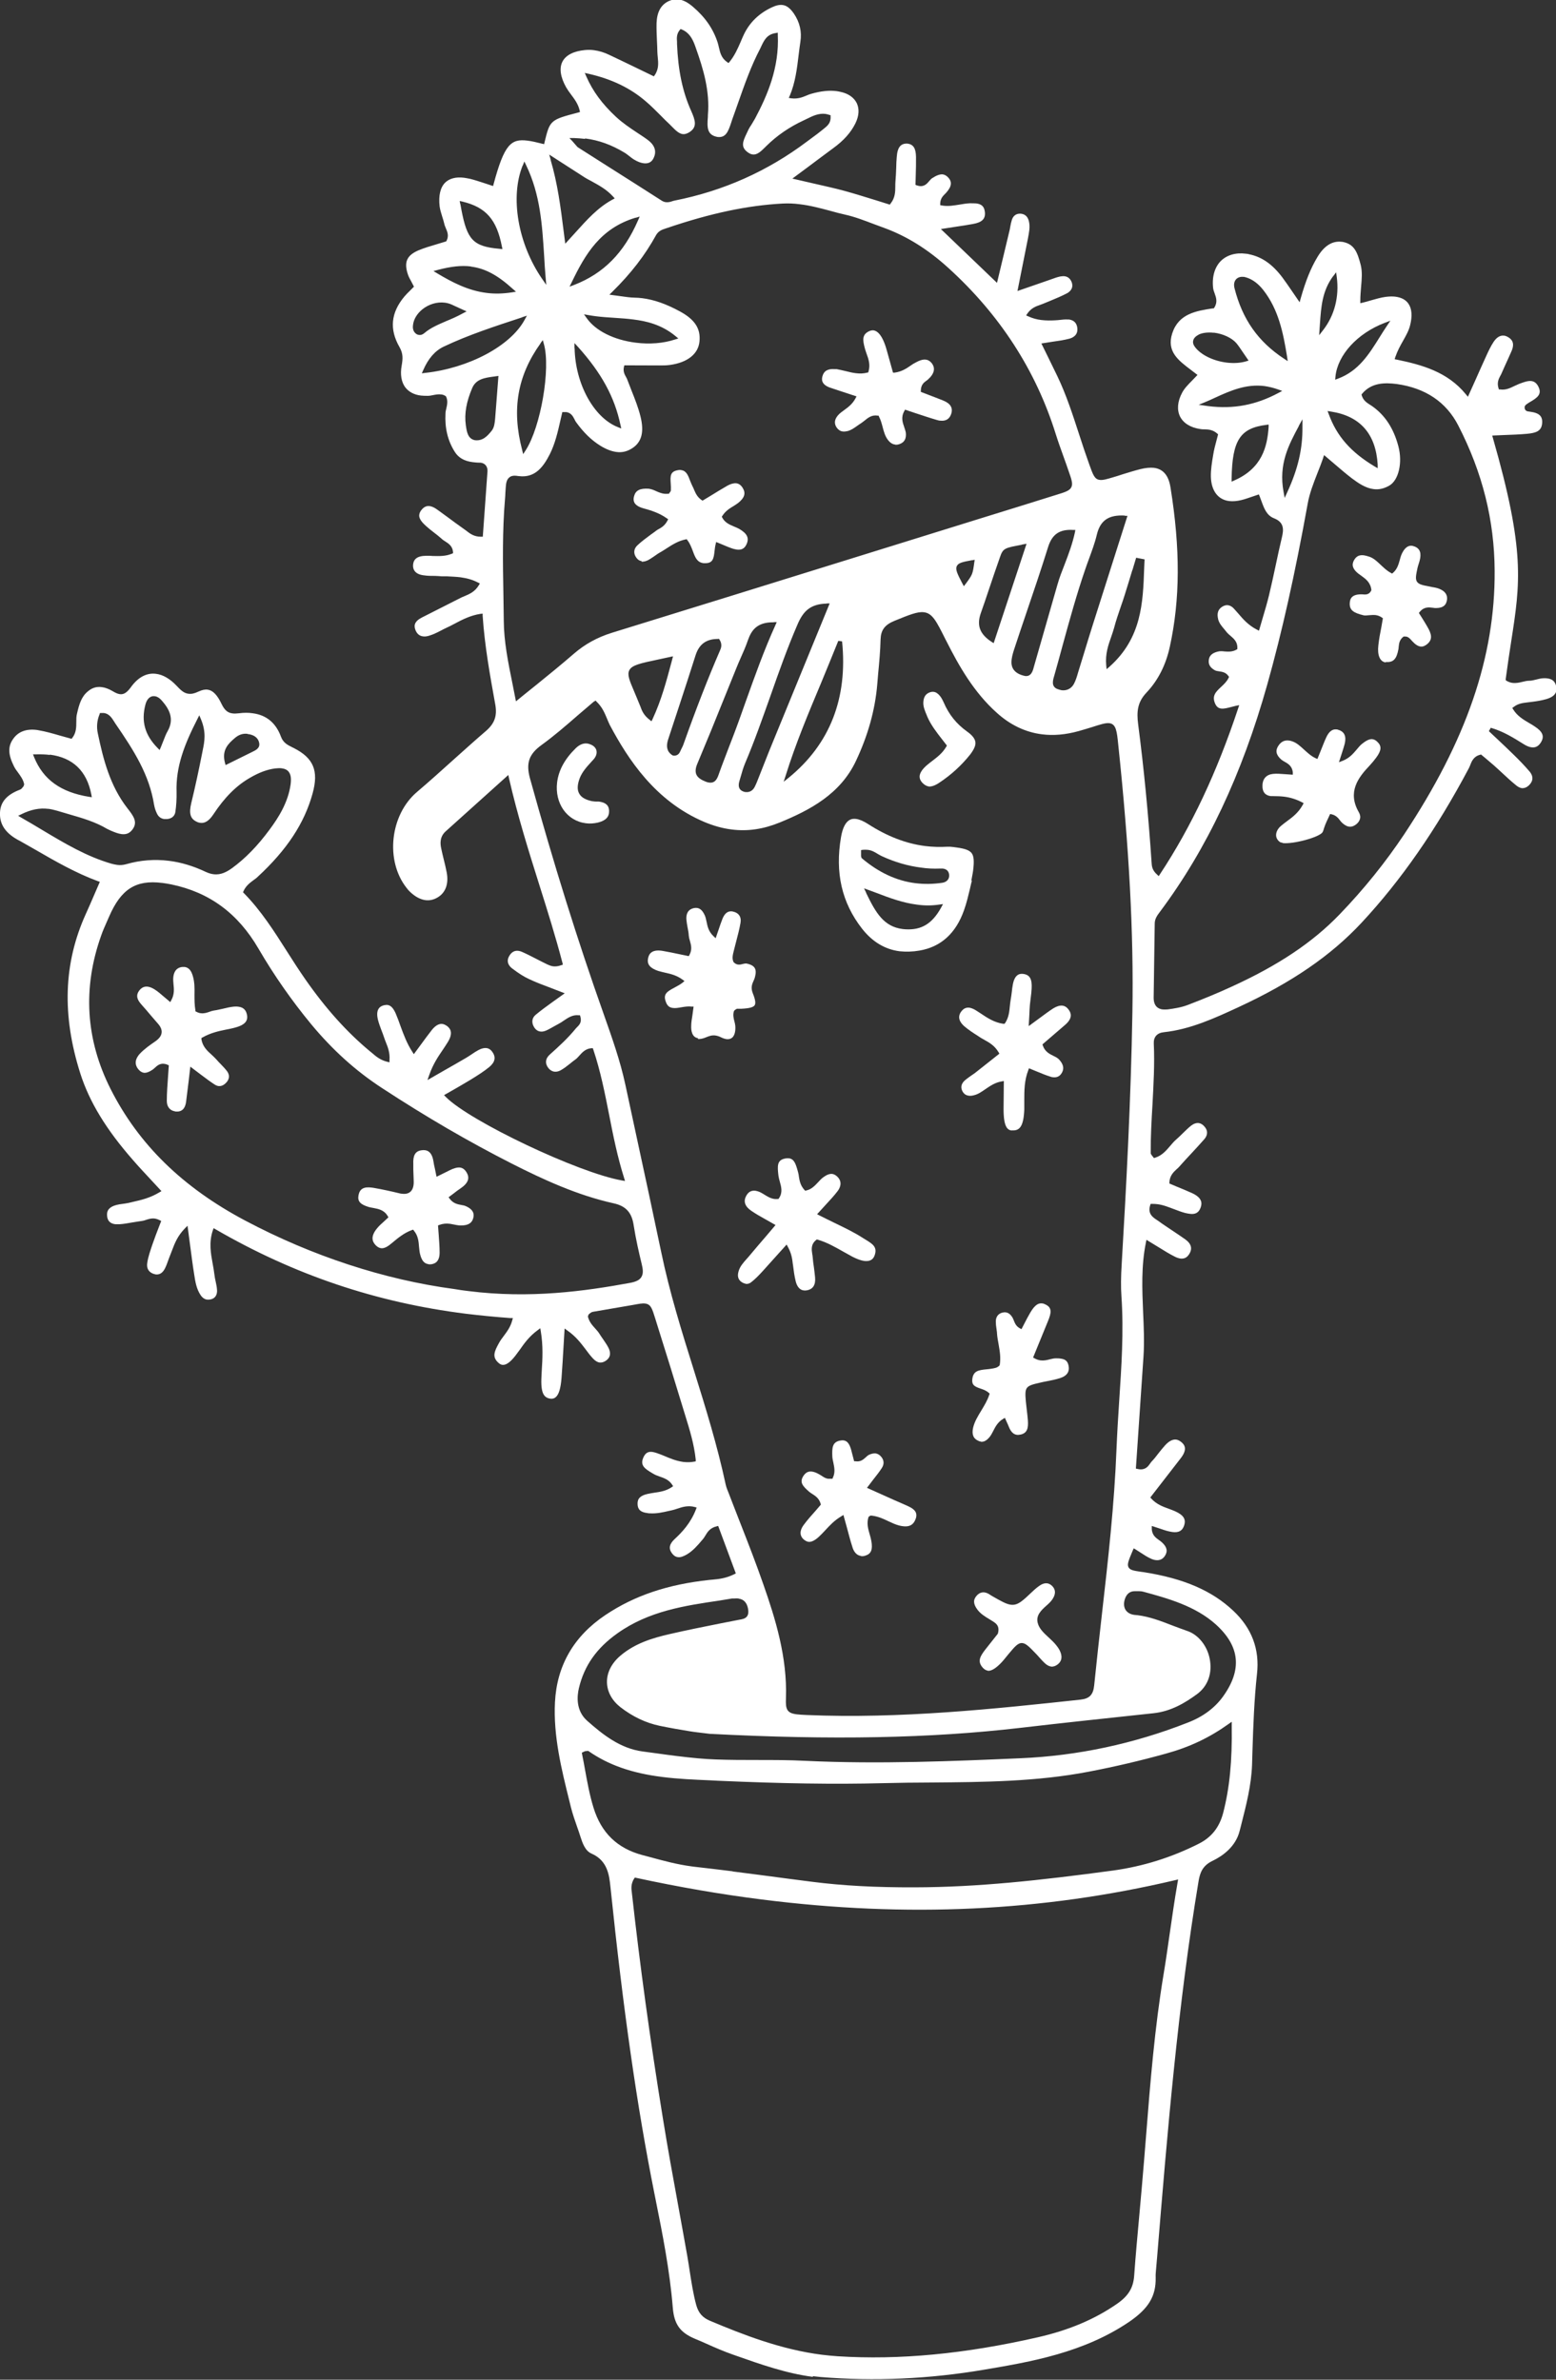 <svg width="68" height="104" viewBox="0 0 68 104" fill="none" xmlns="http://www.w3.org/2000/svg">
<rect x="0" y="0" width="68" height="104" fill="#333333" stroke="none"/>
<g clip-path="url(#clip0_8716_198)">
<path d="M35.527 103.876C34.371 103.728 33.243 103.33 32.151 102.945L32.017 102.898C31.631 102.762 31.246 102.596 30.878 102.43C30.714 102.359 30.545 102.281 30.381 102.216C29.715 101.938 29.458 101.576 29.4 100.83C29.271 99.241 28.956 97.641 28.646 96.1L28.594 95.84C27.834 92.029 27.244 87.91 26.678 82.47C26.625 81.954 26.555 81.314 25.848 81.006C25.568 80.882 25.457 80.55 25.363 80.26C25.323 80.129 25.276 79.993 25.229 79.862C25.13 79.578 25.025 79.282 24.949 78.979L24.884 78.713C24.534 77.308 24.178 75.862 24.253 74.392C24.335 72.787 25.077 71.506 26.456 70.582C27.723 69.734 29.172 69.243 31.006 69.047L31.14 69.035C31.415 69.011 31.73 68.976 32.087 68.798L32.157 68.763L31.386 66.688L31.316 66.706C31.029 66.771 30.913 66.961 30.825 67.109C30.796 67.162 30.761 67.21 30.726 67.257L30.679 67.311C30.48 67.548 30.288 67.767 30.037 67.921C29.867 68.022 29.739 68.069 29.622 68.051C29.523 68.04 29.435 67.98 29.359 67.874C29.213 67.672 29.254 67.477 29.476 67.269C29.809 66.961 30.177 66.57 30.41 65.977L30.445 65.882L30.352 65.859C30.311 65.847 30.276 65.841 30.235 65.835C29.99 65.805 29.785 65.871 29.593 65.936C29.511 65.965 29.429 65.989 29.347 66.007L29.236 66.031C28.956 66.096 28.687 66.155 28.407 66.137C28.366 66.137 28.331 66.137 28.29 66.125C27.998 66.09 27.869 65.971 27.863 65.734C27.852 65.491 27.986 65.361 28.296 65.29C28.395 65.266 28.494 65.254 28.594 65.236C28.845 65.201 29.108 65.159 29.347 64.999L29.417 64.952L29.371 64.881C29.23 64.668 29.02 64.596 28.833 64.531C28.74 64.496 28.646 64.466 28.57 64.419L28.506 64.383C28.167 64.182 27.974 64.039 28.109 63.713C28.196 63.506 28.313 63.429 28.506 63.453C28.629 63.47 28.763 63.524 28.903 63.577L29.02 63.624C29.283 63.737 29.558 63.85 29.861 63.891C30.019 63.909 30.177 63.909 30.329 63.879L30.404 63.867V63.785C30.334 63.115 30.142 62.493 29.955 61.888L29.855 61.562C29.487 60.353 29.114 59.144 28.734 57.941L28.629 57.603C28.5 57.189 28.442 56.999 28.196 56.969C28.074 56.952 27.922 56.981 27.665 57.029C27.373 57.082 26.204 57.278 25.907 57.331C25.848 57.343 25.807 57.378 25.766 57.408L25.726 57.443L25.691 57.532C25.743 57.763 25.883 57.917 26.018 58.066C26.088 58.143 26.152 58.214 26.204 58.303C26.251 58.38 26.304 58.451 26.356 58.528C26.438 58.652 26.526 58.771 26.59 58.901C26.678 59.073 26.73 59.316 26.444 59.488C26.362 59.535 26.286 59.553 26.21 59.547C26.111 59.535 26.012 59.476 25.913 59.369C25.802 59.251 25.702 59.12 25.603 58.984C25.387 58.7 25.165 58.404 24.797 58.149L24.674 58.06L24.627 58.854C24.598 59.328 24.575 59.772 24.54 60.217C24.505 60.673 24.423 60.946 24.283 61.064C24.218 61.118 24.137 61.141 24.037 61.124C23.774 61.076 23.623 60.898 23.663 60.158L23.675 59.915C23.71 59.375 23.739 58.818 23.634 58.184L23.611 58.048L23.5 58.131C23.12 58.409 22.91 58.712 22.706 59.002C22.647 59.085 22.589 59.162 22.53 59.239C22.308 59.529 22.116 59.666 21.958 59.648C21.899 59.642 21.841 59.612 21.783 59.559C21.496 59.304 21.602 59.061 21.806 58.694C21.864 58.587 21.934 58.492 22.01 58.392C22.156 58.196 22.308 57.995 22.384 57.71L22.413 57.603H22.308C21.654 57.556 20.994 57.491 20.357 57.414C16.432 56.922 12.857 55.713 9.428 53.728L9.335 53.674L9.299 53.775C9.124 54.303 9.212 54.777 9.294 55.227C9.323 55.387 9.352 55.541 9.37 55.701C9.381 55.808 9.405 55.914 9.428 56.021C9.457 56.145 9.481 56.276 9.486 56.406C9.486 56.525 9.457 56.726 9.212 56.786C9.159 56.797 9.101 56.803 9.054 56.797C8.943 56.786 8.844 56.715 8.768 56.602C8.587 56.335 8.534 56.015 8.487 55.701C8.417 55.274 8.365 54.842 8.301 54.368L8.195 53.568L8.073 53.692C7.757 54.018 7.635 54.338 7.518 54.646L7.454 54.812C7.419 54.895 7.389 54.984 7.354 55.073C7.313 55.185 7.278 55.292 7.226 55.399C7.126 55.618 6.986 55.719 6.799 55.695C6.513 55.636 6.39 55.446 6.437 55.18C6.478 54.913 6.572 54.652 6.659 54.391L6.712 54.243C6.776 54.054 6.852 53.864 6.922 53.68L7.045 53.36L6.975 53.325C6.904 53.289 6.834 53.265 6.758 53.254C6.612 53.236 6.49 53.277 6.379 53.313C6.314 53.337 6.256 53.354 6.198 53.36C6.057 53.378 5.917 53.402 5.777 53.425C5.596 53.455 5.415 53.491 5.234 53.502C5.164 53.502 5.094 53.502 5.035 53.502C4.813 53.473 4.696 53.354 4.679 53.129C4.656 52.892 4.79 52.738 5.088 52.661C5.175 52.637 5.263 52.625 5.351 52.614C5.438 52.602 5.526 52.59 5.614 52.572L5.812 52.525C6.18 52.442 6.56 52.353 6.963 52.11L7.056 52.056L6.601 51.565C6.326 51.268 6.063 50.99 5.812 50.699C4.638 49.36 3.908 48.157 3.511 46.918C2.699 44.364 2.78 42.083 3.75 39.943C3.879 39.665 3.995 39.386 4.13 39.078L4.363 38.539L4.276 38.509C3.312 38.153 2.424 37.644 1.565 37.146L0.888 36.761C0.251 36.441 -0.023 36.038 -9.42422e-05 35.516C0.017 35.048 0.298 34.728 0.876 34.509C0.935 34.485 0.97 34.438 0.999 34.396L1.028 34.367L1.057 34.278C1.016 34.07 0.899 33.916 0.788 33.762C0.724 33.679 0.66 33.59 0.613 33.495C0.356 32.986 0.339 32.63 0.567 32.304C0.788 31.978 1.139 31.842 1.612 31.901L1.676 31.913C1.992 31.966 2.301 32.055 2.629 32.15C2.775 32.192 2.926 32.233 3.078 32.275L3.131 32.286L3.166 32.239C3.33 32.026 3.335 31.783 3.335 31.546C3.335 31.421 3.335 31.303 3.365 31.19C3.458 30.781 3.557 30.443 3.844 30.212C4.025 30.058 4.223 29.999 4.445 30.029C4.591 30.046 4.749 30.105 4.913 30.2C5.041 30.277 5.14 30.325 5.24 30.337C5.409 30.36 5.549 30.266 5.719 30.034C6.028 29.602 6.408 29.394 6.817 29.448C7.115 29.483 7.424 29.661 7.705 29.957C7.886 30.147 8.026 30.295 8.236 30.319C8.365 30.337 8.499 30.307 8.674 30.224C8.826 30.153 8.961 30.123 9.077 30.141C9.299 30.171 9.492 30.366 9.679 30.757C9.808 31.03 9.948 31.154 10.164 31.178C10.24 31.19 10.328 31.184 10.444 31.172C10.661 31.143 10.865 31.143 11.046 31.172C11.642 31.249 12.057 31.593 12.279 32.197C12.378 32.464 12.571 32.559 12.775 32.66L12.834 32.689C13.704 33.128 13.932 33.685 13.663 34.669C13.307 35.972 12.541 37.14 11.256 38.325C11.204 38.379 11.139 38.42 11.075 38.468C10.923 38.58 10.748 38.711 10.643 38.942L10.62 38.995L10.661 39.036C11.402 39.789 11.981 40.696 12.541 41.579C12.804 41.994 13.067 42.403 13.348 42.806C14.241 44.086 15.164 45.111 16.169 45.946L16.251 46.012C16.42 46.16 16.613 46.326 16.922 46.403L17.022 46.426V46.32C17.045 46.012 16.952 45.769 16.858 45.538C16.829 45.461 16.8 45.389 16.776 45.312C16.747 45.218 16.706 45.123 16.671 45.028C16.613 44.874 16.555 44.72 16.514 44.554C16.391 44.032 16.689 43.955 16.788 43.931C16.841 43.92 16.893 43.914 16.934 43.92C17.074 43.937 17.185 44.05 17.291 44.287C17.366 44.465 17.437 44.649 17.501 44.838C17.641 45.218 17.781 45.603 18.021 45.97L18.085 46.071L18.395 45.65C18.558 45.425 18.716 45.212 18.879 45.004C18.985 44.874 19.148 44.726 19.329 44.749C19.393 44.755 19.463 44.791 19.534 44.838C19.668 44.939 19.82 45.123 19.58 45.526C19.51 45.644 19.434 45.751 19.358 45.869C19.16 46.16 18.932 46.486 18.757 46.983L18.681 47.203L19.37 46.806C19.75 46.592 20.065 46.409 20.381 46.225C20.462 46.178 20.538 46.124 20.62 46.071C20.714 46.006 20.807 45.946 20.906 45.893C21.035 45.822 21.157 45.792 21.257 45.804C21.356 45.816 21.444 45.869 21.514 45.97C21.683 46.201 21.637 46.42 21.38 46.634C21.14 46.83 20.877 46.995 20.579 47.179C20.334 47.327 20.089 47.469 19.831 47.618L19.405 47.861L19.487 47.944C20.538 49.004 25.276 51.256 27.174 51.588L27.314 51.612L27.273 51.476C26.987 50.569 26.8 49.644 26.625 48.744C26.438 47.795 26.245 46.812 25.93 45.875L25.907 45.81H25.842C25.585 45.834 25.445 45.994 25.317 46.136C25.258 46.201 25.206 46.261 25.147 46.302C25.071 46.355 24.995 46.415 24.925 46.474C24.791 46.581 24.657 46.687 24.511 46.77C24.417 46.824 24.318 46.847 24.23 46.835C24.131 46.824 24.043 46.77 23.973 46.687C23.809 46.486 23.827 46.261 24.032 46.083C24.417 45.739 24.826 45.366 25.176 44.933C25.194 44.915 25.212 44.898 25.229 44.88C25.317 44.791 25.433 44.672 25.363 44.429L25.346 44.37H25.287C25.025 44.34 24.826 44.477 24.633 44.607C24.557 44.66 24.487 44.708 24.405 44.749C24.329 44.791 24.253 44.832 24.178 44.874C24.072 44.933 23.973 44.992 23.862 45.04C23.774 45.075 23.693 45.093 23.617 45.081C23.506 45.069 23.412 45.004 23.342 44.892C23.22 44.696 23.243 44.489 23.407 44.352C23.64 44.157 23.886 43.979 24.166 43.777C24.288 43.688 24.68 43.41 24.68 43.41L24.067 43.173C23.734 43.048 23.418 42.93 23.12 42.788C22.898 42.687 22.665 42.539 22.384 42.325C22.273 42.242 22.104 42.059 22.244 41.798C22.343 41.614 22.483 41.531 22.659 41.555C22.711 41.561 22.764 41.579 22.817 41.602C23.033 41.697 23.237 41.804 23.447 41.911C23.611 41.994 23.769 42.077 23.932 42.154C24.002 42.183 24.078 42.219 24.172 42.231C24.283 42.242 24.394 42.231 24.522 42.183L24.598 42.16L24.581 42.083C24.283 40.939 23.921 39.789 23.57 38.675C23.097 37.176 22.612 35.623 22.244 34.011L22.215 33.869C22.215 33.869 20.083 35.789 19.475 36.334C19.212 36.571 19.236 36.873 19.282 37.081C19.317 37.241 19.352 37.401 19.393 37.561C19.44 37.75 19.487 37.94 19.522 38.13C19.615 38.622 19.475 39.013 19.125 39.22C18.955 39.321 18.78 39.362 18.593 39.339C18.371 39.309 18.149 39.191 17.933 38.989C17.869 38.93 17.81 38.865 17.764 38.799C16.829 37.608 17.045 35.617 18.219 34.615C18.763 34.153 19.288 33.679 19.814 33.205C20.287 32.784 20.755 32.358 21.233 31.949C21.619 31.617 21.736 31.279 21.642 30.775C21.415 29.519 21.181 28.233 21.093 26.911V26.817L20.994 26.828C20.568 26.893 20.205 27.077 19.861 27.261C19.738 27.326 19.615 27.391 19.493 27.445C19.417 27.48 19.347 27.516 19.271 27.557C19.113 27.64 18.944 27.723 18.774 27.776C18.669 27.812 18.57 27.824 18.488 27.812C18.33 27.794 18.213 27.694 18.149 27.516C18.067 27.291 18.161 27.125 18.447 26.982L18.961 26.722C19.347 26.526 19.732 26.331 20.118 26.135C20.176 26.105 20.24 26.076 20.305 26.052C20.515 25.963 20.755 25.862 20.924 25.578L20.971 25.501L20.889 25.459C20.667 25.341 20.422 25.27 20.118 25.228C19.919 25.204 19.721 25.199 19.528 25.187H19.306C19.206 25.175 19.113 25.175 19.014 25.169C18.856 25.169 18.692 25.169 18.535 25.145C18.5 25.145 18.465 25.133 18.43 25.128C18.301 25.104 18.009 25.009 18.056 24.648C18.085 24.44 18.225 24.327 18.482 24.298C18.622 24.286 18.763 24.286 18.909 24.298C19.183 24.304 19.463 24.316 19.738 24.203L19.797 24.179V24.114C19.773 23.859 19.592 23.747 19.452 23.658C19.399 23.622 19.347 23.593 19.306 23.551C19.195 23.45 19.072 23.355 18.95 23.261C18.833 23.172 18.722 23.083 18.611 22.982C18.482 22.864 18.33 22.71 18.319 22.544C18.319 22.449 18.354 22.354 18.441 22.259C18.541 22.147 18.646 22.105 18.768 22.117C18.873 22.129 18.99 22.182 19.125 22.283L19.54 22.585C19.785 22.769 20.03 22.947 20.281 23.124C20.316 23.148 20.351 23.178 20.387 23.201C20.521 23.308 20.673 23.421 20.906 23.45C20.941 23.45 20.977 23.456 21.017 23.456H21.099L21.157 22.65C21.204 21.963 21.257 21.281 21.304 20.6C21.315 20.392 21.204 20.25 21.012 20.221C20.854 20.221 20.755 20.209 20.655 20.197C20.281 20.149 20.03 20.001 19.867 19.735C19.563 19.249 19.434 18.698 19.469 18.063C19.469 17.992 19.487 17.927 19.504 17.856C19.54 17.696 19.586 17.506 19.487 17.317C19.393 17.257 19.341 17.245 19.288 17.24C19.16 17.222 19.037 17.245 18.92 17.269C18.85 17.281 18.78 17.299 18.704 17.299C18.593 17.299 18.494 17.299 18.395 17.287C18.091 17.252 17.857 17.121 17.705 16.92C17.542 16.694 17.483 16.369 17.553 15.983C17.606 15.681 17.623 15.456 17.46 15.171C17.01 14.389 17.08 13.666 17.676 12.955C17.752 12.866 17.834 12.783 17.921 12.7L18.091 12.528C18.091 12.528 18.003 12.356 17.974 12.303C17.916 12.196 17.857 12.096 17.822 11.983C17.647 11.45 17.781 11.159 18.289 10.94C18.546 10.833 18.827 10.75 19.09 10.673C19.212 10.638 19.499 10.549 19.499 10.549L19.516 10.519C19.627 10.306 19.551 10.128 19.481 9.968C19.458 9.909 19.428 9.844 19.417 9.784C19.393 9.678 19.358 9.565 19.323 9.458C19.277 9.304 19.23 9.162 19.212 9.014C19.16 8.552 19.241 8.196 19.452 7.983C19.639 7.799 19.925 7.722 20.287 7.769C20.369 7.781 20.457 7.799 20.55 7.817C20.76 7.87 20.971 7.941 21.175 8.007L21.549 8.131L21.572 8.042C22.04 6.306 22.332 6.057 23.05 6.146C23.237 6.169 23.447 6.217 23.699 6.282L23.78 6.3L23.798 6.217C24.032 5.257 24.037 5.239 25.264 4.919L25.346 4.895L25.328 4.812C25.264 4.546 25.112 4.338 24.96 4.137C24.878 4.03 24.803 3.923 24.738 3.811C24.487 3.36 24.435 2.975 24.581 2.691C24.727 2.412 25.065 2.234 25.568 2.187C25.696 2.175 25.825 2.175 25.953 2.193C26.175 2.222 26.403 2.288 26.643 2.406C27.075 2.608 27.507 2.821 27.951 3.034L28.576 3.337L28.617 3.277C28.798 3.011 28.769 2.738 28.745 2.495C28.74 2.418 28.728 2.347 28.728 2.27C28.728 2.11 28.716 1.944 28.71 1.784C28.699 1.529 28.687 1.268 28.693 1.014C28.71 0.522 28.886 0.208 29.224 0.048C29.371 -0.018 29.511 -0.041 29.657 -0.024C29.855 0 30.054 0.101 30.282 0.296C30.819 0.753 31.17 1.262 31.363 1.861C31.386 1.926 31.398 1.997 31.415 2.062C31.468 2.288 31.52 2.537 31.771 2.708L31.836 2.756L31.888 2.697C32.104 2.43 32.239 2.128 32.367 1.831C32.414 1.719 32.461 1.606 32.513 1.499C32.764 0.978 33.173 0.581 33.734 0.32C33.921 0.231 34.073 0.202 34.201 0.219C34.383 0.243 34.534 0.362 34.698 0.599C34.949 0.972 35.048 1.387 34.978 1.825C34.949 2.015 34.926 2.211 34.902 2.4C34.832 2.993 34.756 3.609 34.517 4.178L34.47 4.279L34.581 4.297C34.873 4.332 35.066 4.249 35.241 4.178C35.311 4.149 35.376 4.119 35.446 4.101C35.884 3.977 36.24 3.941 36.561 3.983C36.614 3.989 36.666 4 36.719 4.012C37.07 4.083 37.321 4.261 37.443 4.51C37.56 4.759 37.543 5.061 37.385 5.387C37.186 5.79 36.877 6.14 36.404 6.483C36.065 6.732 35.726 6.987 35.346 7.272L34.628 7.805L35.551 8.018C36.041 8.131 36.48 8.226 36.912 8.344C37.367 8.469 37.817 8.611 38.261 8.747L38.886 8.943L38.921 8.895C39.12 8.647 39.126 8.38 39.126 8.149C39.126 8.078 39.126 8.007 39.132 7.941C39.149 7.734 39.161 7.521 39.167 7.307C39.167 7.159 39.178 7.005 39.19 6.857C39.219 6.436 39.365 6.258 39.663 6.276C39.92 6.312 40.025 6.489 40.031 6.857C40.031 7.123 40.031 7.39 40.02 7.651L40.008 8.078L40.066 8.101C40.107 8.113 40.148 8.125 40.183 8.131C40.399 8.161 40.522 8.018 40.615 7.906C40.656 7.858 40.697 7.811 40.738 7.787C40.925 7.663 41.077 7.609 41.2 7.621C41.281 7.633 41.363 7.675 41.433 7.752C41.62 7.947 41.591 8.155 41.346 8.427L41.293 8.481C41.205 8.569 41.094 8.682 41.089 8.895V8.967L41.229 8.99C41.468 9.02 41.696 8.978 41.924 8.943C42.076 8.919 42.228 8.89 42.379 8.884C42.473 8.884 42.572 8.884 42.66 8.89C42.899 8.919 43.01 9.026 43.039 9.251C43.08 9.559 42.923 9.719 42.514 9.79C42.286 9.832 42.058 9.867 41.772 9.909L41.118 10.01L43.571 12.362L44.108 10.116C44.126 10.051 44.138 9.986 44.149 9.915C44.167 9.808 44.19 9.701 44.225 9.595C44.29 9.411 44.43 9.322 44.623 9.34C44.809 9.364 44.92 9.476 44.967 9.678C45.026 9.933 44.967 10.175 44.92 10.436L44.465 12.718L45.75 12.273L45.919 12.214C46.054 12.167 46.188 12.113 46.328 12.084C46.398 12.072 46.463 12.066 46.521 12.072C46.661 12.09 46.761 12.167 46.825 12.309C46.947 12.599 46.737 12.759 46.638 12.813C46.404 12.937 46.147 13.044 45.902 13.145L45.586 13.275C45.54 13.293 45.493 13.31 45.446 13.328C45.271 13.388 45.072 13.459 44.903 13.696L44.844 13.785L44.938 13.826C45.119 13.909 45.306 13.962 45.51 13.986C45.715 14.01 45.925 14.01 46.118 13.998C46.188 13.998 46.258 13.986 46.334 13.98C46.439 13.968 46.538 13.957 46.644 13.962H46.714C46.924 13.992 47.041 14.105 47.076 14.3C47.134 14.644 46.883 14.762 46.725 14.804C46.498 14.863 46.258 14.899 46.001 14.934C45.878 14.952 45.51 15.011 45.51 15.011C45.51 15.011 46.059 16.125 46.2 16.422C46.597 17.245 46.883 18.134 47.163 18.994C47.304 19.432 47.45 19.871 47.608 20.309C47.765 20.748 47.835 20.95 48.063 20.973C48.192 20.991 48.361 20.944 48.636 20.861C48.782 20.819 48.928 20.772 49.074 20.724C49.325 20.647 49.57 20.57 49.827 20.505C50.061 20.446 50.265 20.428 50.435 20.446C50.832 20.499 51.072 20.778 51.153 21.305C51.586 23.99 51.574 26.2 51.124 28.262C50.949 29.068 50.604 29.744 50.096 30.277C49.705 30.692 49.669 31.113 49.74 31.658C49.997 33.632 50.189 35.653 50.324 37.661C50.335 37.845 50.341 38.023 50.569 38.224L50.639 38.29L50.692 38.207C52.065 36.127 53.18 33.756 54.109 30.959L54.156 30.817L54.01 30.846C53.94 30.864 53.87 30.882 53.799 30.9C53.636 30.941 53.484 30.983 53.361 30.965C53.239 30.947 53.163 30.882 53.104 30.752C52.952 30.408 53.133 30.236 53.367 30.017C53.49 29.904 53.618 29.78 53.688 29.631L53.712 29.584L53.683 29.543C53.572 29.383 53.414 29.359 53.285 29.341C53.215 29.329 53.145 29.323 53.093 29.294C52.894 29.181 52.812 29.051 52.824 28.873C52.836 28.666 52.958 28.541 53.221 28.476C53.315 28.452 53.408 28.458 53.513 28.47C53.671 28.482 53.852 28.494 54.033 28.393L54.074 28.369V28.322C54.086 28.055 53.922 27.913 53.776 27.788C53.718 27.741 53.665 27.694 53.618 27.64C53.583 27.599 53.548 27.557 53.513 27.51C53.396 27.373 53.285 27.243 53.239 27.077C53.174 26.822 53.221 26.645 53.396 26.526C53.484 26.467 53.577 26.437 53.665 26.449C53.753 26.461 53.852 26.514 53.928 26.603C53.986 26.668 54.039 26.728 54.097 26.793C54.319 27.053 54.547 27.32 54.927 27.516L55.02 27.563L55.184 27C55.283 26.668 55.377 26.348 55.458 26.016C55.563 25.578 55.657 25.145 55.75 24.707C55.838 24.292 55.926 23.877 56.025 23.468C56.095 23.166 56.136 22.828 55.675 22.65C55.359 22.526 55.248 22.23 55.131 21.91C55.102 21.832 55.073 21.75 55.044 21.678L55.014 21.607L54.699 21.714C54.541 21.767 54.395 21.821 54.243 21.856C54.051 21.904 53.875 21.915 53.718 21.898C53.227 21.838 52.935 21.447 52.917 20.837C52.911 20.523 52.964 20.203 53.017 19.889C53.052 19.663 53.104 19.468 53.157 19.272L53.233 18.982L53.192 18.946C53.052 18.822 52.906 18.786 52.806 18.774C52.742 18.769 52.684 18.763 52.619 18.763C52.567 18.763 52.508 18.763 52.456 18.751C52.018 18.686 51.714 18.49 51.568 18.2C51.428 17.909 51.457 17.542 51.661 17.163C51.761 16.973 51.913 16.819 52.088 16.641C52.146 16.582 52.333 16.386 52.333 16.386L52.047 16.167C51.498 15.752 50.972 15.361 51.229 14.567C51.51 13.708 52.269 13.589 53.005 13.476H53.046L53.069 13.441C53.221 13.204 53.145 12.996 53.081 12.819C53.052 12.742 53.028 12.671 53.017 12.599C52.958 12.107 53.081 11.681 53.35 11.408C53.612 11.147 54.004 11.029 54.448 11.088C54.495 11.088 54.541 11.1 54.588 11.112C55.143 11.225 55.604 11.544 56.042 12.125C56.183 12.315 56.317 12.511 56.463 12.724L56.796 13.21L56.843 13.038C57.065 12.262 57.281 11.722 57.573 11.236C57.865 10.744 58.221 10.519 58.63 10.567C58.66 10.567 58.683 10.573 58.712 10.579C59.197 10.685 59.325 11.041 59.466 11.58C59.541 11.888 59.512 12.196 59.483 12.522C59.466 12.724 59.448 12.931 59.448 13.145V13.251L59.553 13.227C59.67 13.198 59.781 13.168 59.892 13.133C60.126 13.068 60.342 13.002 60.564 12.973C60.721 12.955 60.862 12.949 60.99 12.967C61.247 13.002 61.44 13.103 61.557 13.281C61.703 13.5 61.726 13.826 61.621 14.229C61.563 14.46 61.44 14.674 61.317 14.893C61.195 15.106 61.072 15.331 60.978 15.604L60.949 15.699L61.043 15.717C62.129 15.942 63.257 16.244 64.063 17.234L64.15 17.34L64.454 16.665C64.629 16.274 64.787 15.912 64.951 15.557C65.038 15.367 65.143 15.136 65.278 14.934C65.371 14.798 65.517 14.644 65.728 14.668C65.792 14.674 65.856 14.703 65.926 14.745C66.136 14.875 66.177 15.076 66.055 15.349L65.915 15.663C65.815 15.888 65.71 16.108 65.611 16.339C65.599 16.369 65.582 16.398 65.564 16.428C65.494 16.558 65.412 16.724 65.488 16.967L65.506 17.02H65.564C65.798 17.056 65.996 16.961 66.189 16.866C66.253 16.837 66.318 16.807 66.388 16.777C66.592 16.7 66.773 16.635 66.925 16.653C67.054 16.671 67.147 16.742 67.223 16.884C67.404 17.228 67.194 17.382 66.82 17.595C66.785 17.619 66.75 17.643 66.715 17.666L66.691 17.684L66.639 17.743C66.621 17.808 66.627 17.862 66.656 17.909C66.686 17.951 66.727 17.974 66.779 17.98L66.861 17.992C67.276 18.046 67.427 18.194 67.392 18.52C67.357 18.84 67.124 18.923 66.738 18.958C66.411 18.988 66.084 19 65.751 19.012L65.213 19.035L65.243 19.142C66.656 24.067 66.44 25.471 66.043 28.025C65.967 28.517 65.885 29.057 65.803 29.667V29.726L65.844 29.756C65.926 29.803 66.008 29.833 66.101 29.845C66.253 29.863 66.399 29.833 66.54 29.797C66.639 29.774 66.732 29.75 66.832 29.75C66.937 29.75 67.042 29.72 67.141 29.697C67.211 29.679 67.287 29.661 67.357 29.649C67.463 29.637 67.556 29.637 67.632 29.649C67.854 29.679 67.977 29.797 68.012 30.023C68.041 30.189 68.023 30.426 67.568 30.556C67.381 30.609 67.176 30.645 66.978 30.669L66.744 30.698C66.545 30.722 66.341 30.746 66.154 30.894L66.09 30.941L66.131 31.006C66.306 31.291 66.575 31.451 66.838 31.605C66.913 31.646 66.989 31.694 67.059 31.741C67.416 31.972 67.503 32.174 67.346 32.435C67.24 32.612 67.106 32.684 66.931 32.66C66.832 32.648 66.727 32.606 66.61 32.535C66.136 32.239 65.692 31.96 65.149 31.806L65.067 31.954L65.389 32.257C65.652 32.506 65.915 32.749 66.171 33.004C66.382 33.211 66.621 33.454 66.843 33.715C66.954 33.845 67.048 34.047 66.867 34.266C66.761 34.396 66.633 34.455 66.504 34.444C66.429 34.432 66.353 34.396 66.277 34.337C66.055 34.159 65.844 33.964 65.634 33.768C65.517 33.661 65.4 33.549 65.284 33.448C65.161 33.341 65.038 33.235 64.916 33.134L64.723 32.974L64.682 32.986C64.402 33.057 64.314 33.27 64.25 33.442C64.232 33.489 64.209 33.537 64.186 33.584C62.76 36.269 61.224 38.479 59.501 40.328C58.163 41.763 56.457 42.936 54.115 44.02C53.087 44.495 52.024 44.986 50.861 45.111C50.563 45.141 50.406 45.324 50.423 45.615C50.464 46.504 50.411 47.404 50.365 48.276C50.324 48.969 50.283 49.68 50.289 50.385C50.289 50.433 50.312 50.462 50.341 50.498L50.429 50.61L50.487 50.593C50.773 50.504 50.961 50.29 51.136 50.083C51.223 49.982 51.305 49.882 51.404 49.798C51.498 49.715 51.591 49.627 51.679 49.538C51.802 49.419 51.919 49.301 52.053 49.194C52.17 49.105 52.281 49.07 52.386 49.081C52.479 49.093 52.567 49.147 52.649 49.247C52.83 49.467 52.736 49.668 52.625 49.793C52.438 50.006 52.251 50.207 52.059 50.415C51.883 50.605 51.708 50.788 51.539 50.984C51.504 51.025 51.463 51.061 51.422 51.096C51.282 51.227 51.124 51.375 51.106 51.659V51.724L51.445 51.867C51.661 51.956 51.883 52.045 52.1 52.145C52.578 52.365 52.532 52.625 52.456 52.809C52.374 53.005 52.228 53.082 51.983 53.046C51.919 53.04 51.854 53.022 51.796 53.011C51.632 52.969 51.469 52.904 51.311 52.845C51.072 52.756 50.832 52.655 50.569 52.625C50.493 52.614 50.423 52.614 50.341 52.614H50.283L50.265 52.673C50.148 53.046 50.382 53.2 50.552 53.313L50.622 53.36C50.814 53.502 51.019 53.633 51.218 53.769C51.416 53.9 51.609 54.03 51.802 54.166C52.07 54.362 52.123 54.581 51.959 54.824C51.866 54.966 51.743 55.02 51.586 55.002C51.515 54.99 51.434 54.966 51.352 54.925C51.101 54.8 50.867 54.652 50.598 54.486C50.476 54.409 50.102 54.184 50.102 54.184L50.078 54.303C49.868 55.34 49.915 56.359 49.956 57.349C49.985 57.983 50.014 58.641 49.973 59.275L49.64 64.182C49.64 64.182 49.757 64.205 49.781 64.211C50.061 64.247 50.178 64.081 50.265 63.956C50.289 63.927 50.306 63.891 50.335 63.867C50.441 63.755 50.54 63.63 50.633 63.506C50.721 63.393 50.814 63.281 50.908 63.174C51.077 62.984 51.247 62.896 51.399 62.913C51.48 62.925 51.562 62.967 51.644 63.038C51.778 63.156 51.895 63.346 51.603 63.725L50.271 65.444L50.318 65.497C50.54 65.74 50.809 65.841 51.072 65.936C51.171 65.971 51.264 66.007 51.358 66.048C51.737 66.22 51.848 66.41 51.737 66.7C51.656 66.908 51.504 66.985 51.247 66.955C51.194 66.949 51.136 66.937 51.083 66.925C50.949 66.896 50.82 66.848 50.68 66.801L50.335 66.688V66.807C50.341 67.091 50.517 67.21 50.657 67.311C50.698 67.34 50.739 67.37 50.773 67.4C51.001 67.607 51.042 67.791 50.908 67.998C50.814 68.14 50.686 68.2 50.517 68.182C50.446 68.176 50.37 68.152 50.295 68.117C50.137 68.046 49.991 67.951 49.839 67.85C49.769 67.802 49.547 67.666 49.547 67.666L49.506 67.755C49.319 68.2 49.249 68.365 49.319 68.496C49.389 68.62 49.541 68.644 49.856 68.691L49.991 68.709C51.726 68.982 52.964 69.515 53.893 70.392C54.705 71.151 55.055 72.081 54.933 73.154C54.81 74.274 54.769 75.43 54.734 76.538L54.717 77.119C54.687 78.019 54.459 78.897 54.243 79.75L54.173 80.022C53.998 80.71 53.431 81.113 52.987 81.326C52.567 81.528 52.444 81.824 52.38 82.209C51.474 87.65 51.013 93.232 50.569 98.631L50.522 99.176C50.511 99.295 50.499 99.413 50.505 99.532C50.522 100.35 50.195 100.889 49.348 101.47C47.356 102.821 45.049 103.218 43.01 103.562C40.609 103.97 38.203 104.077 35.855 103.882C35.744 103.87 35.633 103.858 35.522 103.846L35.527 103.876ZM27.712 82.097C27.566 82.34 27.589 82.535 27.612 82.707C27.963 85.866 28.401 89.084 28.968 92.568C29.178 93.878 29.417 95.182 29.657 96.492C29.785 97.197 29.914 97.902 30.037 98.601C30.077 98.821 30.107 99.04 30.142 99.259C30.218 99.745 30.294 100.249 30.428 100.741C30.527 101.09 30.708 101.292 31.035 101.428C32.461 102.027 34.131 102.684 35.925 102.91C36.147 102.939 36.374 102.957 36.602 102.975C39.307 103.147 42.169 102.874 45.359 102.145C46.708 101.837 47.835 101.363 48.811 100.687C49.307 100.344 49.523 99.994 49.564 99.472C49.629 98.554 49.716 97.635 49.798 96.723L49.897 95.614C49.967 94.838 50.026 94.062 50.09 93.285C50.271 90.986 50.464 88.61 50.849 86.292C50.949 85.7 51.031 85.107 51.118 84.509C51.223 83.78 51.328 83.039 51.463 82.269L51.486 82.138L51.358 82.168C45.551 83.537 39.646 83.815 33.308 83.015C31.514 82.79 29.663 82.47 27.799 82.067L27.741 82.055L27.712 82.109V82.097ZM32.017 81.788C32.794 81.883 33.565 81.99 34.342 82.091L35.486 82.239C36.836 82.411 38.261 82.488 39.973 82.482C42.73 82.476 45.434 82.18 48.647 81.747C49.938 81.569 51.2 81.178 52.392 80.574C52.947 80.295 53.291 79.856 53.455 79.228C53.735 78.144 53.852 76.97 53.829 75.412V75.246L53.694 75.341C52.859 75.939 51.989 76.354 50.949 76.639C49.862 76.941 48.735 77.207 47.584 77.427C45.318 77.865 42.975 77.883 40.715 77.901C39.996 77.901 39.278 77.913 38.565 77.93C36.474 77.984 34.19 77.948 31.38 77.824L31.035 77.806C30.346 77.776 29.628 77.747 28.938 77.658C27.607 77.492 26.578 77.13 25.708 76.52H25.685L25.568 76.532L25.428 76.597L25.439 76.668C25.486 76.893 25.527 77.119 25.568 77.35C25.667 77.889 25.766 78.446 25.936 78.997C26.275 80.1 26.97 80.775 28.068 81.071L28.36 81.148C28.968 81.314 29.598 81.486 30.241 81.569L30.334 81.581C30.901 81.646 31.462 81.711 32.028 81.783L32.017 81.788ZM32.28 69.859C32.221 69.853 32.157 69.853 32.081 69.859H31.988L31.45 69.948C29.925 70.173 28.354 70.404 26.981 71.382C26.064 72.034 25.533 72.798 25.299 73.776C25.217 74.12 25.159 74.754 25.655 75.198C26.345 75.809 27.104 76.413 28.085 76.544L28.745 76.633C29.026 76.674 29.312 76.71 29.593 76.745C30.264 76.828 30.784 76.876 31.269 76.893C31.882 76.917 32.502 76.917 33.115 76.917C33.792 76.917 34.493 76.917 35.183 76.953C38.437 77.107 41.719 76.965 44.611 76.84C47.088 76.733 49.547 76.212 51.913 75.281C52.573 75.027 53.087 74.641 53.443 74.15C54.29 72.976 54.191 71.951 53.139 70.997C52.24 70.185 51.031 69.853 49.967 69.563C49.938 69.557 49.909 69.551 49.88 69.545C49.816 69.539 49.745 69.539 49.681 69.539H49.594C49.401 69.539 49.261 69.634 49.179 69.829C49.103 70.019 49.103 70.203 49.179 70.339C49.231 70.428 49.342 70.546 49.576 70.576L49.71 70.588C50.236 70.653 50.733 70.843 51.218 71.032C51.44 71.115 51.656 71.198 51.878 71.275C52.386 71.441 52.795 71.969 52.882 72.585C52.97 73.183 52.76 73.717 52.298 74.049C51.802 74.41 51.188 74.79 50.411 74.873L50.084 74.908C48.25 75.104 46.416 75.299 44.582 75.513C40.668 75.969 36.357 76.052 31.012 75.773L30.475 75.708C30.364 75.696 30.253 75.678 30.142 75.661C29.703 75.59 29.265 75.513 28.833 75.424C28.232 75.299 27.653 75.027 27.11 74.606C26.742 74.316 26.538 73.936 26.526 73.533C26.514 73.106 26.724 72.692 27.104 72.366C27.741 71.82 28.506 71.589 29.248 71.418C29.996 71.246 30.755 71.092 31.509 70.943L32.297 70.789C32.431 70.766 32.572 70.748 32.654 70.629C32.706 70.546 32.718 70.44 32.688 70.291C32.636 70.037 32.502 69.894 32.28 69.865V69.859ZM25.965 30.651C25.726 30.852 25.492 31.054 25.258 31.255C24.721 31.723 24.207 32.168 23.658 32.565C23.114 32.962 22.98 33.353 23.161 34.017C24.195 37.75 25.247 41.123 26.386 44.329C26.736 45.324 27.104 46.349 27.332 47.416L27.823 49.698C28.185 51.375 28.547 53.046 28.897 54.723C29.26 56.477 29.797 58.202 30.323 59.879C30.831 61.503 31.351 63.18 31.713 64.875C31.742 65.005 31.795 65.136 31.847 65.26C31.847 65.26 32.209 66.202 32.367 66.6C32.706 67.465 33.056 68.365 33.366 69.26C33.874 70.712 34.412 72.419 34.347 74.221C34.33 74.677 34.371 74.867 34.815 74.92C34.926 74.932 35.06 74.944 35.235 74.95C39.348 75.127 43.524 74.677 47.21 74.28C47.613 74.238 47.777 74.067 47.818 73.652C47.923 72.609 48.04 71.572 48.157 70.534C48.425 68.182 48.7 65.746 48.793 63.328C48.822 62.635 48.863 61.935 48.91 61.242C49.009 59.743 49.115 58.19 49.009 56.655C48.98 56.246 48.986 55.79 49.021 55.227C49.214 51.95 49.424 48.086 49.488 44.24C49.547 40.791 49.348 37.075 48.869 32.541C48.811 31.96 48.776 31.64 48.478 31.605C48.314 31.587 48.092 31.658 47.724 31.777C47.532 31.836 47.339 31.895 47.146 31.949C46.574 32.109 46.036 32.156 45.534 32.091C44.821 32.002 44.155 31.688 43.565 31.154C42.555 30.254 41.895 29.08 41.375 28.049L41.316 27.936C40.925 27.154 40.75 26.799 40.376 26.757C40.095 26.722 39.733 26.87 39.079 27.137C38.664 27.308 38.495 27.54 38.483 27.942C38.471 28.44 38.425 28.944 38.378 29.43L38.337 29.916C38.244 31.018 37.934 32.138 37.408 33.252C36.725 34.704 35.399 35.404 34.067 35.949C33.354 36.239 32.671 36.34 31.976 36.251C31.584 36.204 31.181 36.091 30.773 35.919C28.629 35.007 27.449 33.181 26.654 31.694C26.608 31.599 26.567 31.504 26.526 31.403C26.427 31.166 26.321 30.906 26.076 30.669L26.023 30.615L25.965 30.663V30.651ZM7.08 38.586C5.941 38.444 5.292 38.853 4.772 40.05L4.673 40.275C4.585 40.477 4.492 40.678 4.422 40.885C3.604 43.179 3.744 45.431 4.831 47.588C6.052 50.006 7.973 51.891 10.725 53.348C13.634 54.889 16.788 55.926 19.855 56.335C20.059 56.371 20.27 56.4 20.474 56.424C23.155 56.762 25.556 56.43 27.548 56.063C27.799 56.015 27.951 55.938 28.027 55.814C28.132 55.648 28.091 55.44 28.039 55.221C27.928 54.765 27.788 54.16 27.694 53.556C27.612 52.993 27.355 52.708 26.824 52.59C25.217 52.234 23.739 51.547 22.378 50.859C20.492 49.899 18.634 48.821 16.689 47.547C15.544 46.8 14.533 45.887 13.599 44.761C12.758 43.742 11.981 42.634 11.297 41.46C10.398 39.913 9.148 38.995 7.483 38.651C7.348 38.622 7.214 38.604 7.091 38.586H7.08ZM57.83 20.001C57.748 20.232 57.666 20.452 57.579 20.665C57.398 21.127 57.228 21.56 57.147 22.022C56.586 25.122 56.025 27.628 55.382 29.916C54.273 33.857 52.742 37.099 50.709 39.825C50.575 40.002 50.47 40.145 50.464 40.346L50.452 41.158C50.441 41.97 50.429 42.782 50.417 43.588C50.411 43.979 50.622 44.092 50.803 44.115C50.867 44.121 50.943 44.121 51.025 44.115C51.288 44.08 51.615 44.032 51.907 43.92C52.573 43.665 53.209 43.404 53.799 43.132C55.856 42.195 57.363 41.188 58.543 39.961C59.612 38.853 60.558 37.673 61.364 36.464C64.086 32.363 65.342 28.701 65.319 24.944C65.307 22.733 64.787 20.653 63.73 18.597C63.204 17.572 62.299 16.961 61.043 16.783C60.529 16.718 59.945 16.712 59.53 17.204L59.501 17.24L59.512 17.287C59.582 17.506 59.734 17.601 59.863 17.684L59.939 17.732C60.517 18.129 60.903 18.709 61.113 19.509C61.3 20.221 61.124 20.985 60.716 21.222C60.488 21.352 60.266 21.406 60.032 21.376C59.682 21.335 59.36 21.115 59.092 20.914C58.841 20.724 58.601 20.517 58.338 20.292L57.865 19.889L57.824 20.007L57.83 20.001ZM2.115 35.35C1.735 35.303 1.361 35.374 0.94 35.581L0.794 35.653L0.935 35.736C1.244 35.913 1.548 36.091 1.84 36.269C2.839 36.867 3.785 37.43 4.866 37.745C4.953 37.768 5.035 37.786 5.117 37.798C5.257 37.816 5.386 37.804 5.514 37.768C6.128 37.59 6.758 37.543 7.378 37.62C7.915 37.685 8.458 37.851 8.996 38.106C9.113 38.159 9.224 38.195 9.335 38.207C9.662 38.248 9.924 38.094 10.141 37.94C10.725 37.513 11.256 36.968 11.776 36.263C12.173 35.73 12.588 35.072 12.699 34.289C12.734 34.029 12.711 33.857 12.623 33.738C12.559 33.649 12.454 33.596 12.314 33.578C12.232 33.566 12.133 33.572 12.016 33.584C11.671 33.632 11.326 33.756 10.912 33.999C10.328 34.337 9.819 34.841 9.323 35.593C9.142 35.866 8.955 35.99 8.756 35.961C8.709 35.955 8.657 35.943 8.61 35.919C8.318 35.789 8.248 35.558 8.359 35.096C8.534 34.378 8.692 33.638 8.838 32.897L8.861 32.778C8.937 32.411 9.019 31.996 8.78 31.427L8.709 31.261L8.628 31.421C8.055 32.541 7.681 33.507 7.716 34.609C7.722 34.906 7.705 35.202 7.664 35.487C7.635 35.664 7.506 35.777 7.302 35.795C7.261 35.795 7.22 35.795 7.179 35.795C7.039 35.777 6.934 35.7 6.869 35.575C6.799 35.439 6.758 35.303 6.735 35.178C6.525 33.863 5.871 32.826 5.035 31.611L4.983 31.528C4.889 31.38 4.772 31.19 4.539 31.16C4.504 31.16 4.463 31.16 4.422 31.16H4.369L4.352 31.214C4.241 31.48 4.212 31.765 4.276 32.055C4.509 33.169 4.802 34.337 5.567 35.321C5.83 35.658 6.034 35.925 5.789 36.251C5.666 36.417 5.52 36.476 5.316 36.453C5.164 36.435 5.006 36.37 4.848 36.304C4.784 36.275 4.731 36.251 4.685 36.227C4.171 35.919 3.598 35.753 3.043 35.593C2.862 35.54 2.681 35.487 2.5 35.433C2.377 35.398 2.255 35.368 2.132 35.35H2.115ZM2.179 32.992C1.986 32.968 1.782 32.962 1.565 32.968H1.443L1.489 33.087C1.887 34.07 2.652 34.621 3.89 34.823L4.013 34.841L3.99 34.716C3.791 33.691 3.183 33.11 2.179 32.98V32.992ZM10.83 32.073C10.614 32.043 10.427 32.109 10.246 32.269C9.995 32.488 9.679 32.766 9.831 33.335L9.86 33.436L11.023 32.861C11.186 32.784 11.373 32.689 11.326 32.464C11.297 32.322 11.198 32.144 10.877 32.085H10.83V32.073ZM6.758 30.426C6.572 30.402 6.42 30.538 6.355 30.793C6.163 31.522 6.332 32.126 6.887 32.689L6.975 32.778L7.027 32.66C7.068 32.559 7.103 32.464 7.138 32.381C7.202 32.215 7.255 32.073 7.331 31.943C7.635 31.398 7.378 30.971 7.08 30.627C6.98 30.509 6.869 30.437 6.758 30.426ZM36.129 26.378C35.387 26.396 35.089 26.739 34.85 27.297C34.406 28.322 34.032 29.383 33.67 30.414C33.325 31.38 32.975 32.387 32.566 33.347C32.484 33.543 32.426 33.744 32.367 33.952L32.315 34.13C32.239 34.378 32.303 34.532 32.502 34.598C32.531 34.609 32.56 34.615 32.589 34.615C32.753 34.633 32.893 34.556 32.975 34.402C33.045 34.266 33.103 34.123 33.156 33.981L33.425 33.3C33.541 32.998 33.664 32.701 33.787 32.399C34.336 31.06 36.258 26.372 36.258 26.372H36.129V26.378ZM33.816 27.196C33.068 27.184 32.834 27.563 32.688 27.972C32.595 28.245 32.478 28.511 32.361 28.772C32.297 28.92 32.233 29.062 32.175 29.211L31.672 30.455C31.281 31.433 30.884 32.405 30.475 33.377C30.393 33.566 30.381 33.721 30.428 33.839C30.492 33.999 30.662 34.088 30.837 34.159C30.895 34.183 30.942 34.195 30.994 34.201C31.275 34.236 31.357 33.999 31.427 33.792C31.555 33.43 31.69 33.092 31.818 32.749L32.04 32.174C32.233 31.67 32.414 31.16 32.595 30.645C32.986 29.554 33.384 28.428 33.892 27.308L33.944 27.19H33.816V27.196ZM36.637 28.002C36.392 28.618 36.135 29.229 35.884 29.845C35.335 31.154 34.768 32.506 34.336 33.892L34.248 34.165L34.47 33.987C36.269 32.517 37.052 30.515 36.801 28.031L36.637 28.008V28.002ZM31.386 27.925C30.878 27.919 30.562 28.144 30.404 28.618C30.171 29.353 29.931 30.088 29.692 30.817L29.236 32.203C29.166 32.405 29.108 32.595 29.189 32.79C29.23 32.891 29.33 32.986 29.417 33.021C29.417 33.021 29.423 33.021 29.429 33.021C29.569 33.039 29.669 32.968 29.721 32.849L29.774 32.737C29.809 32.666 29.85 32.589 29.873 32.517C30.416 30.989 30.936 29.649 31.468 28.422C31.509 28.328 31.579 28.162 31.444 27.954L31.421 27.919H31.374L31.386 27.925ZM28.804 28.814C27.963 28.991 27.612 29.068 27.501 29.294C27.402 29.489 27.513 29.744 27.706 30.2C27.776 30.372 27.863 30.568 27.957 30.805L27.986 30.876C28.05 31.054 28.126 31.255 28.389 31.457L28.471 31.522L28.518 31.427C28.903 30.597 29.119 29.785 29.347 28.932L29.412 28.683L28.804 28.814ZM22.595 20.795C22.448 20.778 22.337 20.795 22.256 20.866C22.139 20.961 22.116 21.121 22.104 21.275C22.098 21.358 22.092 21.447 22.086 21.53C22.086 21.625 22.075 21.72 22.069 21.815C21.952 23.195 21.975 24.594 21.999 25.945C22.005 26.336 22.01 26.733 22.016 27.125C22.022 28.037 22.203 28.932 22.396 29.88L22.548 30.651C22.548 30.651 23.184 30.129 23.442 29.928C24.014 29.465 24.551 29.027 25.077 28.571C25.556 28.156 26.099 27.854 26.748 27.652C30.206 26.585 33.658 25.513 37.111 24.44L42.794 22.674C43.933 22.324 45.066 21.969 46.206 21.613C46.556 21.506 46.749 21.441 46.819 21.293C46.895 21.145 46.831 20.955 46.696 20.576C46.632 20.381 46.562 20.191 46.492 19.995C46.369 19.652 46.246 19.314 46.136 18.964C45.271 16.191 43.694 13.749 41.439 11.704C40.539 10.887 39.622 10.318 38.629 9.956C38.483 9.903 38.343 9.85 38.197 9.796C37.788 9.642 37.367 9.476 36.935 9.381C36.719 9.334 36.503 9.275 36.287 9.215C35.849 9.097 35.399 8.978 34.943 8.925C34.68 8.89 34.441 8.884 34.207 8.895C32.665 8.978 31.065 9.316 29.16 9.962L29.09 9.986C28.944 10.033 28.781 10.087 28.675 10.27C28.185 11.159 27.577 11.947 26.759 12.753L26.631 12.878L27.425 12.985C27.53 12.996 27.63 13.008 27.723 13.008C27.84 13.008 27.957 13.02 28.068 13.032C28.582 13.097 29.108 13.281 29.709 13.607C30.364 13.962 30.627 14.36 30.568 14.928C30.515 15.468 30.048 15.841 29.289 15.948C29.131 15.971 28.973 15.971 28.81 15.971C28.43 15.971 27.355 15.966 27.355 15.966H27.285L27.268 16.031C27.221 16.226 27.297 16.369 27.361 16.481C27.384 16.523 27.408 16.564 27.419 16.605C27.478 16.76 27.542 16.92 27.601 17.074C27.747 17.441 27.898 17.82 27.992 18.206C28.156 18.875 28.045 19.314 27.642 19.581C27.419 19.729 27.192 19.788 26.935 19.752C26.719 19.723 26.485 19.634 26.228 19.474C25.848 19.237 25.509 18.911 25.171 18.443C25.147 18.407 25.124 18.366 25.106 18.324C25.042 18.2 24.96 18.04 24.75 18.01C24.715 18.01 24.68 18.01 24.639 18.01H24.575L24.487 18.389C24.376 18.881 24.259 19.385 24.032 19.841C23.751 20.392 23.395 20.896 22.676 20.807L22.577 20.795H22.595ZM49.161 22.532C48.455 22.49 48.087 22.739 47.935 23.361C47.847 23.735 47.707 24.102 47.578 24.458C47.526 24.6 47.473 24.742 47.426 24.884C47.053 25.969 46.743 27.095 46.445 28.18C46.322 28.63 46.2 29.086 46.071 29.537C46.013 29.726 45.931 29.999 46.206 30.111C46.27 30.135 46.334 30.153 46.392 30.165C46.62 30.194 46.819 30.094 46.93 29.892C47.012 29.738 47.064 29.566 47.111 29.4L47.397 28.47C47.514 28.085 47.631 27.7 47.754 27.314C48.133 26.117 48.513 24.926 48.904 23.699L49.272 22.544H49.161V22.532ZM46.901 23.16C46.311 23.124 45.984 23.344 45.808 23.895C45.499 24.884 45.166 25.868 44.833 26.846C44.658 27.362 44.482 27.883 44.313 28.399C44.26 28.565 44.202 28.76 44.202 28.95C44.202 29.163 44.307 29.442 44.798 29.543C45.066 29.578 45.137 29.317 45.178 29.157L46.206 25.572C46.293 25.258 46.41 24.962 46.533 24.648C46.702 24.209 46.871 23.753 46.977 23.261L46.994 23.16H46.895H46.901ZM49.483 24.92C49.377 25.276 49.267 25.631 49.156 25.987C49.103 26.165 49.039 26.342 48.98 26.514C48.875 26.822 48.77 27.125 48.688 27.439C48.653 27.569 48.606 27.7 48.56 27.836C48.437 28.185 48.297 28.577 48.343 29.074L48.361 29.246L48.49 29.134C49.892 27.883 49.95 26.342 50.002 24.849L50.02 24.446L49.652 24.375L49.488 24.92H49.483ZM44.658 23.806C43.898 23.948 43.834 23.96 43.7 24.351C43.536 24.813 43.378 25.282 43.221 25.75C43.104 26.105 42.981 26.461 42.858 26.811C42.677 27.338 42.823 27.717 43.332 28.049L43.425 28.108L44.862 23.764L44.658 23.8V23.806ZM42.479 24.482C42.07 24.559 41.883 24.594 41.813 24.742C41.743 24.89 41.842 25.086 42.058 25.501L42.122 25.619L42.204 25.513C42.502 25.11 42.508 25.092 42.578 24.582L42.596 24.464L42.479 24.487V24.482ZM23.623 15.005C22.612 16.416 22.355 17.892 22.817 19.657L22.863 19.847L22.968 19.687C23.634 18.662 24.072 16.096 23.769 15.035L23.722 14.863L23.617 15.005H23.623ZM21.578 16.457C21.181 16.511 20.807 16.564 20.638 16.955C20.381 17.554 20.287 18.081 20.357 18.579C20.398 18.863 20.439 19.172 20.749 19.237C21.099 19.284 21.309 19.047 21.485 18.828C21.607 18.674 21.619 18.478 21.637 18.312L21.783 16.428L21.578 16.457ZM25.112 15.219C25.141 16.777 25.953 18.259 27.005 18.668L27.151 18.727L27.116 18.573C26.859 17.352 26.286 16.303 25.258 15.159L25.106 14.994V15.225L25.112 15.219ZM56.761 18.62C56.323 19.438 55.867 20.28 56.095 21.501L56.142 21.761L56.253 21.518C56.726 20.493 56.93 19.61 56.919 18.656V18.324L56.755 18.62H56.761ZM55.347 18.567C54.197 18.709 53.852 19.237 53.823 20.914V21.05L53.94 20.997C55.16 20.463 55.382 19.515 55.441 18.662V18.555L55.347 18.567ZM22.822 13.868C21.613 14.265 20.468 14.638 19.393 15.148C19.008 15.331 18.716 15.669 18.494 16.179L18.435 16.315L18.581 16.297C20.48 16.09 22.302 15.124 22.922 13.986L23.027 13.796L22.822 13.862V13.868ZM58.069 18.099C58.42 19.065 59.039 19.764 60.067 20.381L60.207 20.463V20.303C60.126 18.964 59.442 18.182 58.163 17.986L58.017 17.963L58.069 18.099ZM19.434 13.227C19.101 13.186 18.739 13.293 18.459 13.518C18.225 13.708 18.079 13.95 18.05 14.199C18.038 14.282 18.021 14.478 18.196 14.597C18.231 14.62 18.272 14.632 18.313 14.638C18.389 14.65 18.471 14.62 18.541 14.561C18.809 14.33 19.131 14.194 19.499 14.034C19.732 13.939 19.978 13.832 20.235 13.69L20.392 13.607L20.229 13.536C20.106 13.482 20.013 13.435 19.931 13.399C19.779 13.328 19.674 13.275 19.563 13.251C19.522 13.239 19.475 13.233 19.434 13.227ZM25.644 13.909C26.035 14.46 26.83 14.857 27.782 14.976C28.383 15.053 28.991 15.005 29.493 14.839L29.645 14.792L29.523 14.691C28.897 14.17 28.208 14.028 27.677 13.962C27.414 13.927 27.145 13.909 26.87 13.891C26.596 13.873 26.316 13.856 26.035 13.82C25.93 13.808 25.831 13.79 25.726 13.773L25.521 13.737L25.644 13.909ZM55.26 16.872C54.448 16.771 53.758 17.08 53.098 17.382C52.958 17.447 52.818 17.512 52.672 17.572L52.386 17.69L52.806 17.749C53.905 17.886 54.88 17.702 55.867 17.174L56.037 17.085L55.856 17.02C55.657 16.949 55.458 16.902 55.26 16.872ZM20.579 11.645C20.165 11.592 19.709 11.645 19.142 11.793L18.944 11.847L19.119 11.953C19.756 12.333 20.451 12.7 21.263 12.801C21.625 12.848 21.987 12.836 22.373 12.777L22.548 12.748L22.413 12.629C21.742 12.019 21.193 11.728 20.579 11.651V11.645ZM22.84 7.236C22.285 8.617 22.635 10.655 23.693 12.19L23.874 12.451L23.845 12.131C23.815 11.811 23.798 11.491 23.78 11.183C23.693 9.808 23.611 8.51 22.998 7.23L22.916 7.058L22.846 7.236H22.84ZM27.782 9.512C26.24 9.974 25.579 11.106 24.989 12.327L24.89 12.528L25.095 12.451C26.374 11.953 27.262 11.059 27.881 9.636L27.957 9.464L27.782 9.518V9.512ZM60.511 14.111C59.319 14.567 58.455 15.515 58.362 16.457L58.35 16.594L58.478 16.546C59.372 16.209 59.822 15.491 60.295 14.733C60.394 14.573 60.499 14.407 60.611 14.241L60.762 14.016L60.511 14.111ZM53.046 14.543C52.789 14.514 52.561 14.543 52.403 14.614C52.257 14.691 52.17 14.774 52.146 14.881C52.123 14.97 52.146 15.065 52.222 15.165C52.479 15.509 53.023 15.776 53.612 15.847C53.916 15.883 54.208 15.865 54.448 15.794L54.565 15.758C54.565 15.758 54.378 15.485 54.325 15.408C54.22 15.254 54.132 15.118 54.033 14.999C53.834 14.768 53.449 14.585 53.04 14.537L53.046 14.543ZM54.349 12.102C54.208 12.084 54.092 12.125 54.016 12.208C53.934 12.303 53.91 12.439 53.951 12.599C54.296 13.957 54.985 14.934 56.113 15.675L56.276 15.782L56.247 15.586C56.078 14.537 55.873 13.53 55.213 12.682C54.991 12.398 54.746 12.214 54.465 12.125C54.424 12.113 54.383 12.102 54.349 12.096V12.102ZM20.118 8.913C20.369 10.341 20.573 10.721 21.613 10.851L21.958 10.887L21.934 10.774C21.707 9.595 21.239 9.061 20.217 8.812L20.089 8.783L20.112 8.913H20.118ZM24.061 6.981C24.37 8.03 24.499 9.038 24.645 10.199L24.703 10.65L25.13 10.181C25.667 9.583 26.134 9.067 26.765 8.724L26.865 8.67L26.789 8.587C26.502 8.273 26.175 8.101 25.866 7.929C25.731 7.858 25.597 7.787 25.474 7.704L24.002 6.756L24.067 6.981H24.061ZM58.262 12.066C57.783 12.712 57.736 13.405 57.684 14.14L57.649 14.65L57.824 14.425C58.321 13.785 58.531 12.967 58.42 12.113L58.391 11.9L58.262 12.072V12.066ZM25.562 6.069C25.41 6.051 25.252 6.039 25.083 6.033H24.884L25.019 6.175C25.077 6.246 25.124 6.294 25.153 6.329C25.206 6.389 25.229 6.424 25.27 6.448L26.584 7.284C27.361 7.775 28.144 8.273 28.921 8.771C28.979 8.807 29.038 8.83 29.102 8.836C29.201 8.848 29.295 8.824 29.376 8.795C29.412 8.783 29.447 8.771 29.487 8.765C31.618 8.342 33.543 7.483 35.265 6.187L35.481 6.027C35.65 5.903 35.819 5.778 35.983 5.642C36.153 5.506 36.316 5.381 36.298 5.097V5.037L36.24 5.02C36.182 5.002 36.123 4.984 36.071 4.978C35.773 4.943 35.516 5.067 35.265 5.192L35.118 5.263C34.505 5.547 33.956 5.92 33.483 6.389L33.436 6.436C33.267 6.602 33.092 6.78 32.893 6.75C32.823 6.744 32.753 6.709 32.677 6.655C32.367 6.43 32.455 6.193 32.63 5.832L32.683 5.719C32.729 5.612 32.794 5.517 32.858 5.417C32.905 5.34 32.951 5.263 32.998 5.18C33.53 4.178 34.061 2.963 33.991 1.523V1.428L33.892 1.446C33.512 1.505 33.395 1.766 33.284 1.991C33.267 2.033 33.243 2.074 33.226 2.116C32.823 2.88 32.537 3.698 32.256 4.498C32.169 4.741 32.087 4.984 31.999 5.221L31.947 5.381C31.818 5.772 31.707 6.027 31.357 5.986C30.901 5.903 30.895 5.583 30.936 5.103V5.037C31.029 3.971 30.732 3.005 30.41 2.098C30.317 1.825 30.183 1.452 29.803 1.292L29.744 1.268L29.703 1.316C29.563 1.488 29.575 1.671 29.587 1.831V1.914C29.633 3.07 29.826 4 30.2 4.836C30.387 5.257 30.48 5.547 30.136 5.772C30.025 5.843 29.925 5.873 29.832 5.861C29.663 5.837 29.511 5.683 29.365 5.535L29.26 5.429C29.131 5.31 29.008 5.186 28.886 5.061C28.67 4.848 28.459 4.629 28.226 4.433C27.554 3.852 26.736 3.455 25.72 3.224L25.556 3.188L25.626 3.348C25.901 3.977 26.31 4.54 26.923 5.109C27.209 5.375 27.53 5.589 27.84 5.796C27.992 5.897 28.15 5.997 28.302 6.11C28.529 6.276 28.757 6.555 28.547 6.94C28.465 7.094 28.325 7.159 28.126 7.135C28.004 7.118 27.869 7.07 27.723 6.981C27.647 6.94 27.577 6.881 27.507 6.827C27.437 6.774 27.367 6.715 27.285 6.667C26.713 6.323 26.169 6.128 25.574 6.051L25.562 6.069Z" fill="white"/>
<path d="M39.313 41.573C38.67 41.49 38.121 41.158 37.671 40.583C36.789 39.451 36.486 38.142 36.754 36.583C36.9 35.73 37.28 35.777 37.408 35.789C37.554 35.806 37.736 35.884 37.928 36.008C38.775 36.553 39.593 36.867 40.428 36.974C40.75 37.016 41.083 37.021 41.416 37.004C41.492 37.004 41.568 37.004 41.644 37.016L41.813 37.039C42.175 37.087 42.362 37.158 42.461 37.282C42.561 37.413 42.578 37.638 42.526 38.053C42.514 38.13 42.502 38.213 42.485 38.29L42.45 38.485H42.473C42.444 38.604 42.414 38.722 42.391 38.835C42.315 39.149 42.239 39.475 42.128 39.783C41.772 40.791 41.118 41.383 40.183 41.543C39.879 41.596 39.587 41.602 39.313 41.573ZM37.852 39.025C38.267 39.884 38.618 40.494 39.441 40.601C39.482 40.601 39.529 40.613 39.57 40.613C40.271 40.654 40.738 40.37 41.129 39.664L41.211 39.511L41.042 39.534C40.715 39.582 40.399 39.582 40.066 39.534C39.459 39.457 38.892 39.25 38.244 39.001L37.759 38.823L37.852 39.013V39.025ZM37.911 37.14C37.846 37.134 37.776 37.134 37.706 37.14L37.63 37.152V37.229C37.63 37.27 37.63 37.306 37.63 37.336C37.63 37.413 37.625 37.478 37.677 37.519C38.401 38.13 39.184 38.497 40.008 38.598C40.388 38.645 40.779 38.639 41.182 38.58C41.369 38.55 41.486 38.426 41.48 38.26C41.48 38.159 41.439 37.987 41.2 37.958C41.164 37.958 41.124 37.958 41.083 37.958C40.802 37.97 40.522 37.958 40.247 37.916C39.681 37.845 39.108 37.679 38.542 37.419C38.483 37.389 38.425 37.359 38.366 37.324C38.244 37.247 38.098 37.158 37.917 37.14H37.911Z" fill="white"/>
<path d="M32.595 56.104C32.537 56.098 32.472 56.068 32.414 56.033C32.262 55.932 32.215 55.778 32.274 55.571C32.332 55.351 32.478 55.191 32.63 55.019C32.677 54.972 32.718 54.919 32.759 54.871C32.998 54.587 33.238 54.302 33.495 54.006L33.892 53.538L33.465 53.295C33.238 53.17 33.033 53.052 32.84 52.921C32.56 52.732 32.478 52.513 32.607 52.27C32.7 52.092 32.829 52.021 33.004 52.038C33.08 52.05 33.168 52.074 33.255 52.121C33.308 52.145 33.355 52.181 33.407 52.21C33.53 52.287 33.67 52.376 33.851 52.4C33.892 52.4 33.933 52.406 33.98 52.4H34.02L34.044 52.364C34.213 52.115 34.143 51.867 34.079 51.641C34.056 51.558 34.032 51.469 34.02 51.386C33.968 50.942 33.956 50.693 34.324 50.628C34.383 50.616 34.435 50.616 34.482 50.622C34.704 50.652 34.774 50.859 34.862 51.173L34.879 51.238C34.897 51.298 34.908 51.363 34.914 51.428C34.943 51.606 34.978 51.807 35.154 52.003L35.189 52.038L35.236 52.027C35.463 51.979 35.609 51.819 35.755 51.665C35.825 51.588 35.895 51.511 35.977 51.452C36.129 51.339 36.258 51.292 36.369 51.304C36.445 51.315 36.515 51.351 36.591 51.422C36.848 51.671 36.69 51.938 36.614 52.044C36.456 52.252 36.281 52.441 36.077 52.661C35.983 52.761 35.709 53.064 35.709 53.064L35.808 53.117C36.03 53.23 36.252 53.336 36.468 53.443C36.906 53.656 37.321 53.852 37.706 54.101L37.841 54.184C38.162 54.379 38.349 54.516 38.22 54.871C38.15 55.061 38.004 55.132 37.776 55.108C37.63 55.09 37.455 55.025 37.257 54.925C37.128 54.853 37 54.782 36.871 54.711C36.515 54.51 36.147 54.296 35.738 54.178L35.697 54.166L35.662 54.196C35.428 54.385 35.469 54.622 35.498 54.812C35.504 54.859 35.516 54.901 35.516 54.942C35.528 55.09 35.545 55.233 35.568 55.375C35.586 55.529 35.609 55.677 35.621 55.831C35.65 56.163 35.522 56.353 35.241 56.394C35.2 56.4 35.16 56.4 35.119 56.394C34.908 56.365 34.815 56.163 34.774 55.997C34.716 55.766 34.686 55.535 34.657 55.298L34.645 55.221C34.622 55.019 34.593 54.788 34.435 54.498L34.377 54.391L33.997 54.812C33.758 55.079 33.536 55.328 33.314 55.571C33.156 55.742 32.992 55.914 32.811 56.05C32.747 56.098 32.671 56.116 32.589 56.11L32.595 56.104Z" fill="white"/>
<path d="M30.504 45.371C30.241 45.336 30.2 45.034 30.206 44.856C30.206 44.702 30.229 44.554 30.259 44.376C30.27 44.287 30.311 43.991 30.311 43.991H30.224C30.078 43.973 29.926 43.996 29.785 44.02C29.645 44.044 29.517 44.068 29.4 44.05C29.283 44.032 29.16 43.991 29.084 43.742C28.985 43.439 29.16 43.327 29.476 43.161C29.593 43.096 29.721 43.031 29.826 42.948L29.914 42.876L29.826 42.811C29.569 42.622 29.306 42.562 29.067 42.509C28.962 42.485 28.863 42.462 28.763 42.432C28.413 42.313 28.273 42.148 28.319 41.899C28.349 41.721 28.448 41.49 28.909 41.549L28.979 41.561C29.213 41.602 29.453 41.65 29.698 41.703L30.101 41.786L30.13 41.733C30.259 41.496 30.2 41.294 30.148 41.11C30.124 41.033 30.107 40.962 30.101 40.891C30.095 40.773 30.072 40.648 30.048 40.53C30.025 40.411 30.007 40.298 29.996 40.18C29.984 39.984 30.031 39.736 30.352 39.682C30.393 39.676 30.428 39.676 30.469 39.682C30.603 39.7 30.708 39.801 30.802 40.008C30.837 40.085 30.854 40.18 30.878 40.281C30.919 40.482 30.96 40.707 31.182 40.915L31.275 41.004L31.404 40.63C31.462 40.459 31.515 40.298 31.579 40.139C31.678 39.907 31.812 39.807 31.999 39.83C32.286 39.884 32.408 40.067 32.361 40.334C32.315 40.601 32.245 40.867 32.175 41.134C32.14 41.27 32.105 41.413 32.069 41.549C32.023 41.733 31.982 41.887 32.058 42.047C32.128 42.118 32.186 42.142 32.245 42.153C32.321 42.165 32.391 42.148 32.455 42.13C32.508 42.118 32.56 42.106 32.607 42.106C32.8 42.142 32.922 42.207 32.981 42.302C33.039 42.396 33.039 42.527 32.992 42.705C32.981 42.758 32.957 42.811 32.934 42.859C32.87 43.001 32.8 43.161 32.899 43.41C33.01 43.682 33.033 43.848 32.981 43.931C32.922 44.02 32.753 44.068 32.408 44.085C32.385 44.085 32.361 44.085 32.332 44.085C32.297 44.085 32.262 44.085 32.227 44.085H32.204L32.134 44.127L32.11 44.145L32.075 44.186C32.023 44.346 32.058 44.494 32.093 44.631C32.11 44.696 32.128 44.761 32.134 44.832C32.151 45.063 32.105 45.247 32.005 45.342C31.941 45.401 31.853 45.425 31.748 45.413C31.678 45.401 31.596 45.377 31.515 45.336C31.421 45.288 31.339 45.265 31.258 45.253C31.106 45.235 30.989 45.277 30.819 45.348C30.703 45.395 30.592 45.413 30.504 45.407V45.371Z" fill="white"/>
<path d="M44.214 49.407C44.027 49.383 43.858 49.253 43.858 48.471C43.858 48.364 43.869 47.244 43.869 47.244L43.77 47.262C43.484 47.309 43.273 47.457 43.063 47.6C42.9 47.712 42.742 47.825 42.561 47.866C42.473 47.89 42.391 47.896 42.327 47.884C42.204 47.866 42.117 47.801 42.053 47.677C41.953 47.469 42.058 47.309 42.169 47.214C42.263 47.131 42.362 47.066 42.461 46.995C42.532 46.948 42.602 46.9 42.666 46.847C42.9 46.663 43.127 46.48 43.355 46.302L43.676 46.047L43.636 45.982C43.466 45.697 43.238 45.567 43.034 45.454C42.975 45.419 42.917 45.389 42.859 45.354L42.742 45.276C42.537 45.146 42.327 45.01 42.14 44.85C41.965 44.696 41.801 44.453 42.029 44.18C42.123 44.068 42.228 44.026 42.356 44.038C42.438 44.05 42.537 44.085 42.642 44.151C42.713 44.198 42.783 44.245 42.853 44.287C43.151 44.488 43.46 44.69 43.846 44.743H43.898L43.928 44.708C44.085 44.465 44.109 44.216 44.132 43.973C44.144 43.884 44.15 43.789 44.167 43.7C44.191 43.582 44.202 43.457 44.22 43.333C44.231 43.244 44.237 43.155 44.255 43.072C44.331 42.586 44.553 42.544 44.71 42.562C45.008 42.598 45.108 42.788 45.084 43.208C45.078 43.345 45.061 43.481 45.043 43.617C45.032 43.718 45.02 43.819 45.008 43.919C44.997 44.05 44.991 44.174 44.985 44.34L44.956 44.844L45.441 44.488C45.657 44.328 45.838 44.192 46.031 44.068C46.176 43.979 46.311 43.937 46.428 43.949C46.539 43.961 46.632 44.026 46.708 44.133C46.807 44.275 46.895 44.494 46.539 44.797C46.317 44.986 45.604 45.602 45.604 45.602L45.557 45.644L45.575 45.697C45.663 45.958 45.861 46.059 46.031 46.142C46.13 46.189 46.223 46.237 46.288 46.308C46.469 46.509 46.51 46.687 46.416 46.865C46.311 47.072 46.142 47.096 46.013 47.078C45.978 47.078 45.943 47.066 45.908 47.054C45.715 46.995 45.528 46.918 45.33 46.835L44.967 46.687L44.938 46.77C44.763 47.22 44.763 47.665 44.763 48.092C44.763 48.222 44.763 48.358 44.763 48.489C44.734 49.223 44.559 49.383 44.313 49.401C44.272 49.401 44.237 49.401 44.208 49.401L44.214 49.407Z" fill="white"/>
<path d="M42.876 63.002C42.841 63.002 42.8 62.99 42.765 62.972C42.537 62.878 42.461 62.688 42.526 62.398C42.59 62.125 42.736 61.888 42.888 61.639C43.016 61.426 43.151 61.206 43.232 60.958L43.25 60.904L43.209 60.869C43.104 60.774 42.975 60.726 42.847 60.685C42.596 60.596 42.467 60.537 42.49 60.282C42.531 59.914 42.753 59.879 43.11 59.843C43.174 59.837 43.244 59.831 43.303 59.82C43.46 59.796 43.583 59.784 43.688 59.666C43.746 59.322 43.688 59.037 43.641 58.753C43.612 58.599 43.583 58.439 43.571 58.279C43.571 58.208 43.554 58.142 43.548 58.071C43.53 57.965 43.519 57.858 43.519 57.751C43.519 57.55 43.624 57.414 43.799 57.366C43.852 57.354 43.904 57.348 43.951 57.354C44.062 57.366 44.155 57.437 44.237 57.562C44.261 57.603 44.284 57.651 44.301 57.698C44.348 57.817 44.401 57.959 44.564 58.048L44.64 58.089L44.78 57.817C44.856 57.668 44.932 57.526 45.014 57.384C45.154 57.147 45.312 56.934 45.54 56.963C45.587 56.963 45.633 56.981 45.68 57.005C45.978 57.141 45.955 57.36 45.797 57.74L45.148 59.328L45.213 59.363C45.294 59.411 45.382 59.44 45.47 59.452C45.621 59.47 45.756 59.44 45.884 59.405C45.978 59.381 46.06 59.363 46.141 59.363C46.212 59.363 46.287 59.363 46.352 59.375C46.55 59.399 46.65 59.482 46.691 59.654C46.761 59.938 46.638 60.128 46.322 60.229C46.136 60.288 45.937 60.329 45.744 60.365C45.651 60.383 45.557 60.4 45.464 60.424C44.804 60.572 44.775 60.614 44.833 61.266C44.845 61.39 44.862 61.509 44.874 61.633C44.891 61.781 44.909 61.923 44.92 62.072C44.944 62.404 44.897 62.629 44.605 62.694C44.547 62.706 44.494 62.712 44.441 62.706C44.29 62.688 44.173 62.569 44.091 62.362C44.062 62.291 44.033 62.22 43.998 62.149L43.916 61.965L43.834 62.012C43.606 62.149 43.501 62.35 43.408 62.534C43.361 62.623 43.32 62.706 43.262 62.783C43.133 62.949 42.999 63.026 42.858 63.008L42.876 63.002Z" fill="white"/>
<path d="M37.619 67.998C37.408 67.968 37.297 67.773 37.251 67.607C37.163 67.34 37.093 67.061 37.011 66.759L36.859 66.208L36.766 66.267C36.462 66.445 36.264 66.664 36.065 66.878C35.966 66.984 35.872 67.085 35.767 67.18C35.598 67.328 35.452 67.399 35.329 67.382C35.253 67.37 35.177 67.328 35.101 67.257C34.897 67.05 35.002 66.801 35.13 66.635C35.288 66.421 35.463 66.226 35.633 66.036L35.872 65.758L35.861 65.71C35.79 65.473 35.627 65.373 35.498 65.29C35.452 65.26 35.405 65.23 35.37 65.201C35.084 64.952 34.92 64.78 35.119 64.489C35.218 64.347 35.329 64.294 35.481 64.312C35.569 64.323 35.674 64.359 35.796 64.43C35.831 64.448 35.861 64.472 35.896 64.489C35.983 64.549 36.077 64.614 36.199 64.626C36.246 64.626 36.293 64.626 36.34 64.626H36.38L36.398 64.578C36.509 64.353 36.462 64.128 36.421 63.932C36.404 63.843 36.38 63.755 36.375 63.666C36.357 63.269 36.375 63.032 36.696 62.961C36.76 62.949 36.813 62.943 36.859 62.949C37.07 62.972 37.157 63.18 37.227 63.476L37.327 63.861H37.385C37.607 63.897 37.73 63.784 37.835 63.689C37.882 63.642 37.934 63.6 37.981 63.577C38.086 63.529 38.18 63.512 38.261 63.517C38.337 63.529 38.402 63.559 38.466 63.618C38.635 63.778 38.659 63.974 38.536 64.158C38.431 64.323 38.308 64.478 38.168 64.655L37.888 65.023L38.495 65.295C38.875 65.467 39.243 65.633 39.617 65.793C39.85 65.894 39.979 65.989 40.026 66.107C40.06 66.196 40.055 66.297 40.002 66.415C39.909 66.647 39.733 66.736 39.459 66.7C39.401 66.694 39.342 66.682 39.278 66.664C39.126 66.623 38.986 66.558 38.834 66.487C38.612 66.38 38.384 66.273 38.104 66.238H38.034L37.958 66.291C37.864 66.57 37.94 66.824 38.01 67.067C38.039 67.162 38.063 67.257 38.08 67.352C38.145 67.725 38.069 67.909 37.817 67.986C37.747 68.01 37.683 68.016 37.619 68.004V67.998Z" fill="white"/>
<path d="M43.168 73.011C43.092 73 43.028 72.964 42.958 72.893C42.695 72.608 42.829 72.383 43.086 72.057C43.221 71.885 43.606 71.4 43.606 71.4C43.705 71.068 43.53 70.949 43.402 70.866L43.232 70.76C43.034 70.641 42.853 70.528 42.718 70.35C42.531 70.102 42.52 69.912 42.689 69.728C42.788 69.622 42.894 69.58 43.016 69.592C43.08 69.598 43.156 69.627 43.226 69.669C43.226 69.669 43.349 69.752 43.378 69.764C43.752 69.977 43.98 70.108 44.179 70.131C44.477 70.167 44.675 69.977 45.119 69.556C45.224 69.456 45.335 69.361 45.452 69.284C45.557 69.213 45.668 69.183 45.762 69.195C45.843 69.207 45.919 69.248 45.989 69.319C46.136 69.474 46.141 69.657 46.007 69.871C45.943 69.977 45.832 70.084 45.721 70.179C45.505 70.374 45.259 70.599 45.353 70.937C45.417 71.186 45.633 71.382 45.838 71.571C45.931 71.66 46.03 71.749 46.112 71.844C46.223 71.974 46.299 72.087 46.34 72.194C46.433 72.425 46.392 72.608 46.223 72.739C46.13 72.81 46.03 72.846 45.937 72.834C45.855 72.822 45.767 72.78 45.686 72.709C45.586 72.62 45.499 72.525 45.417 72.431C45.364 72.371 45.318 72.318 45.265 72.265C44.985 71.974 44.839 71.826 44.687 71.808C44.5 71.785 44.365 71.939 44.079 72.282L43.962 72.425C43.91 72.49 43.852 72.561 43.793 72.626C43.536 72.905 43.32 73.041 43.156 73.017L43.168 73.011Z" fill="white"/>
<path d="M40.581 34.367C40.481 34.355 40.388 34.295 40.294 34.195C40.218 34.106 40.183 34.017 40.189 33.922C40.201 33.768 40.318 33.596 40.54 33.413C40.604 33.359 40.674 33.306 40.744 33.252C40.96 33.087 41.188 32.915 41.352 32.636L41.381 32.583L41.165 32.304C40.925 31.996 40.68 31.682 40.522 31.315L40.499 31.255C40.417 31.06 40.335 30.87 40.353 30.669C40.37 30.449 40.458 30.325 40.627 30.26C40.691 30.236 40.75 30.23 40.802 30.236C40.902 30.248 40.989 30.307 41.077 30.414C41.135 30.485 41.188 30.58 41.241 30.698C41.468 31.226 41.801 31.64 42.257 31.966C42.485 32.127 42.602 32.275 42.625 32.423C42.648 32.571 42.572 32.743 42.403 32.968C42.023 33.448 41.568 33.863 41.048 34.207C40.855 34.337 40.703 34.384 40.575 34.373L40.581 34.367Z" fill="white"/>
<path d="M25.597 35.978C24.773 35.872 24.236 35.107 24.347 34.189C24.417 33.649 24.686 33.163 25.165 32.695C25.276 32.589 25.451 32.464 25.667 32.494C25.737 32.506 25.807 32.529 25.883 32.571C25.988 32.63 26.058 32.725 26.07 32.826C26.088 32.944 26.041 33.08 25.93 33.199L25.842 33.294C25.65 33.507 25.445 33.726 25.334 34.011C25.229 34.295 25.217 34.515 25.311 34.681C25.404 34.852 25.597 34.959 25.895 35.018H25.913C25.977 35.03 26.023 35.03 26.064 35.03C26.099 35.03 26.134 35.03 26.169 35.03C26.479 35.072 26.613 35.202 26.619 35.439C26.625 35.706 26.467 35.866 26.129 35.949C25.948 35.99 25.767 36.002 25.597 35.978Z" fill="white"/>
<path d="M39.114 19.427C38.997 19.415 38.892 19.343 38.799 19.219C38.682 19.065 38.629 18.875 38.577 18.68C38.536 18.526 38.495 18.36 38.413 18.206L38.396 18.164H38.355C38.098 18.123 37.934 18.259 37.788 18.378C37.736 18.419 37.683 18.46 37.63 18.496C37.572 18.532 37.514 18.573 37.455 18.615C37.321 18.709 37.198 18.798 37.04 18.84C36.964 18.858 36.9 18.863 36.836 18.858C36.731 18.846 36.643 18.792 36.573 18.698C36.444 18.52 36.462 18.336 36.62 18.152C36.696 18.063 36.789 17.998 36.894 17.921C37.064 17.797 37.251 17.66 37.385 17.412L37.432 17.323C37.432 17.323 36.52 17.026 36.281 16.943C35.849 16.795 35.919 16.534 35.942 16.445C36.001 16.214 36.176 16.108 36.48 16.131H36.561C36.696 16.155 36.83 16.191 36.964 16.22C37.105 16.256 37.251 16.291 37.391 16.309C37.578 16.333 37.741 16.327 37.899 16.285L37.946 16.274L37.958 16.226C38.039 15.936 37.958 15.693 37.87 15.456C37.841 15.379 37.817 15.296 37.794 15.219C37.7 14.863 37.665 14.62 37.987 14.472C38.051 14.443 38.115 14.431 38.174 14.437C38.349 14.46 38.512 14.644 38.641 14.97C38.699 15.112 38.74 15.26 38.781 15.408L39.026 16.285H39.097C39.406 16.244 39.616 16.102 39.797 15.977C39.862 15.93 39.926 15.889 39.996 15.853C40.189 15.746 40.341 15.699 40.463 15.717C40.557 15.729 40.633 15.776 40.703 15.853C40.896 16.084 40.837 16.333 40.545 16.594C40.528 16.611 40.504 16.623 40.481 16.641C40.382 16.712 40.247 16.813 40.242 17.068V17.127L40.569 17.252C40.779 17.334 41.007 17.418 41.223 17.506C41.544 17.637 41.655 17.832 41.568 18.093C41.492 18.318 41.328 18.413 41.083 18.383C41.036 18.383 40.989 18.366 40.942 18.354C40.633 18.265 40.323 18.158 40.014 18.058L39.552 17.903L39.517 17.969C39.365 18.241 39.447 18.466 39.517 18.668C39.546 18.757 39.575 18.84 39.587 18.917C39.611 19.166 39.529 19.326 39.324 19.403C39.248 19.432 39.178 19.444 39.114 19.432V19.427Z" fill="white"/>
<path d="M28.039 24.523C27.951 24.511 27.875 24.464 27.811 24.375C27.677 24.197 27.688 23.99 27.852 23.836C28.033 23.664 28.238 23.515 28.436 23.367C28.518 23.308 28.605 23.249 28.687 23.184C28.722 23.154 28.763 23.136 28.804 23.113C28.921 23.047 29.061 22.959 29.166 22.757L29.201 22.692L29.137 22.65C28.816 22.419 28.454 22.307 28.109 22.212C27.916 22.158 27.794 22.081 27.729 21.975C27.683 21.892 27.677 21.797 27.712 21.678C27.782 21.43 27.969 21.335 28.343 21.358H28.349C28.477 21.376 28.576 21.418 28.676 21.465C28.781 21.512 28.898 21.56 29.02 21.578C29.084 21.584 29.143 21.584 29.201 21.578H29.236L29.254 21.542C29.289 21.501 29.318 21.471 29.318 21.424C29.324 21.335 29.318 21.234 29.312 21.133C29.289 20.795 29.289 20.606 29.628 20.547C29.686 20.535 29.733 20.535 29.78 20.547C29.99 20.576 30.072 20.772 30.159 21.009C30.194 21.098 30.229 21.186 30.27 21.264C30.294 21.311 30.317 21.358 30.334 21.406C30.399 21.554 30.469 21.72 30.656 21.85L30.703 21.88L31.065 21.661C31.304 21.512 31.55 21.364 31.795 21.222C31.935 21.145 32.069 21.11 32.175 21.121C32.291 21.133 32.385 21.204 32.461 21.329C32.601 21.56 32.537 21.761 32.251 21.987C32.186 22.034 32.116 22.081 32.046 22.123C31.888 22.218 31.707 22.33 31.573 22.538L31.544 22.579L31.567 22.627C31.684 22.846 31.888 22.929 32.081 23.012C32.157 23.041 32.233 23.077 32.303 23.113C32.659 23.32 32.753 23.521 32.618 23.8C32.531 23.978 32.402 24.043 32.204 24.019C32.134 24.007 32.046 23.99 31.953 23.954C31.848 23.919 31.742 23.871 31.614 23.818L31.298 23.687L31.275 23.782C31.252 23.871 31.24 23.972 31.228 24.073C31.193 24.41 31.152 24.6 30.854 24.612C30.814 24.612 30.779 24.612 30.743 24.612C30.475 24.576 30.387 24.387 30.276 24.078C30.212 23.913 30.148 23.741 30.037 23.604L30.007 23.563L29.961 23.575C29.651 23.634 29.388 23.8 29.131 23.966C29.044 24.025 28.956 24.078 28.863 24.132C28.775 24.179 28.693 24.239 28.617 24.292C28.529 24.351 28.436 24.416 28.343 24.47C28.232 24.529 28.127 24.553 28.039 24.547V24.523Z" fill="white"/>
<path d="M56.048 36.832C55.973 36.82 55.943 36.808 55.932 36.796C55.832 36.725 55.774 36.624 55.768 36.512C55.762 36.37 55.838 36.215 55.978 36.097C56.06 36.026 56.148 35.961 56.236 35.895C56.487 35.712 56.744 35.516 56.931 35.178L56.971 35.101L56.895 35.06C56.656 34.935 56.399 34.852 56.119 34.817C55.967 34.799 55.809 34.793 55.651 34.793C55.616 34.793 55.575 34.793 55.54 34.793C55.289 34.764 55.166 34.609 55.172 34.343C55.172 34.035 55.342 33.851 55.634 33.821C55.797 33.803 55.973 33.821 56.154 33.833C56.236 33.839 56.498 33.857 56.498 33.857V33.756C56.469 33.472 56.282 33.371 56.136 33.288C56.078 33.258 56.025 33.223 55.984 33.187C55.762 32.986 55.727 32.796 55.873 32.583C55.99 32.411 56.136 32.34 56.329 32.363C56.376 32.369 56.428 32.381 56.475 32.399C56.668 32.464 56.82 32.606 56.983 32.755C57.135 32.891 57.287 33.039 57.491 33.134L57.573 33.169L57.719 32.808C57.801 32.606 57.871 32.417 57.959 32.227C58.075 31.972 58.227 31.854 58.414 31.878C58.438 31.878 58.461 31.883 58.484 31.895C58.753 31.972 58.847 32.18 58.765 32.512C58.736 32.624 58.7 32.731 58.654 32.879L58.514 33.312L58.683 33.246C58.981 33.128 59.145 32.926 59.291 32.755C59.367 32.666 59.437 32.577 59.518 32.512C59.67 32.393 59.828 32.286 59.98 32.304C60.056 32.316 60.126 32.352 60.196 32.423C60.389 32.606 60.371 32.802 60.143 33.11C60.056 33.229 59.962 33.341 59.863 33.448C59.361 33.975 58.87 34.609 59.384 35.498C59.442 35.599 59.46 35.7 59.431 35.795C59.401 35.901 59.32 36.002 59.197 36.073C59.115 36.121 59.039 36.139 58.958 36.127C58.858 36.115 58.759 36.056 58.654 35.961C58.619 35.931 58.59 35.89 58.56 35.854C58.484 35.753 58.385 35.629 58.192 35.587L58.128 35.575L58.052 35.741C58.005 35.836 57.959 35.937 57.918 36.038C57.9 36.085 57.883 36.139 57.865 36.186C57.848 36.245 57.83 36.31 57.801 36.364C57.684 36.583 56.522 36.903 56.048 36.844V36.832Z" fill="white"/>
<path d="M60.558 28.95C60.307 28.92 60.184 28.636 60.237 28.197C60.266 27.936 60.313 27.676 60.365 27.421L60.435 27.018L60.389 26.988C60.307 26.929 60.213 26.893 60.114 26.881C60.015 26.87 59.921 26.881 59.828 26.887C59.746 26.893 59.67 26.905 59.6 26.893C59.162 26.787 58.969 26.674 58.987 26.354C58.998 26.17 59.069 25.957 59.536 25.975C59.676 25.987 59.84 26.004 59.933 25.791C59.898 25.459 59.688 25.305 59.501 25.169C59.454 25.133 59.407 25.104 59.361 25.068C59.115 24.872 59.057 24.689 59.174 24.481C59.273 24.309 59.401 24.244 59.6 24.268C59.67 24.28 59.752 24.298 59.851 24.333C60.038 24.398 60.184 24.541 60.336 24.683C60.47 24.807 60.605 24.944 60.786 25.038L60.838 25.068L60.885 25.027C61.066 24.867 61.119 24.659 61.177 24.458C61.206 24.339 61.242 24.232 61.294 24.138C61.411 23.924 61.551 23.829 61.721 23.853C62.018 23.924 62.112 24.102 62.065 24.392C62.053 24.47 62.03 24.547 62.007 24.618C61.983 24.683 61.966 24.754 61.948 24.819C61.878 25.145 61.849 25.305 61.925 25.424C62.007 25.542 62.17 25.578 62.497 25.637L62.579 25.655C62.696 25.672 62.813 25.696 62.912 25.738C63.152 25.838 63.257 25.992 63.239 26.194C63.21 26.449 63.064 26.567 62.772 26.573C62.719 26.573 62.673 26.573 62.62 26.561C62.445 26.538 62.229 26.514 62.048 26.739L62.007 26.787L62.153 27.018C62.229 27.142 62.305 27.261 62.375 27.385C62.562 27.705 62.626 27.942 62.363 28.156C62.264 28.233 62.176 28.268 62.083 28.256C61.972 28.244 61.849 28.168 61.709 28.013C61.621 27.913 61.551 27.83 61.434 27.818C61.405 27.818 61.37 27.818 61.341 27.818C61.16 27.954 61.142 28.114 61.125 28.262C61.125 28.298 61.119 28.339 61.113 28.375C61.037 28.79 60.897 28.95 60.593 28.932H60.564L60.558 28.95Z" fill="white"/>
<path d="M7.664 48.572C7.43 48.542 7.29 48.37 7.29 48.115C7.29 47.76 7.319 47.404 7.343 47.055L7.378 46.557L7.319 46.533C7.273 46.509 7.22 46.498 7.173 46.492C6.986 46.468 6.864 46.575 6.77 46.663C6.735 46.693 6.706 46.723 6.671 46.746C6.513 46.853 6.391 46.895 6.285 46.883C6.21 46.871 6.134 46.829 6.064 46.752C5.806 46.462 5.982 46.195 6.104 46.059C6.303 45.846 6.548 45.674 6.782 45.514C6.951 45.395 7.045 45.277 7.062 45.14C7.08 45.01 7.027 44.874 6.893 44.726C6.794 44.613 6.7 44.5 6.601 44.388C6.467 44.228 6.332 44.068 6.192 43.914C5.97 43.671 5.941 43.493 6.075 43.303C6.18 43.161 6.303 43.102 6.455 43.12C6.548 43.131 6.648 43.173 6.753 43.238C6.899 43.327 7.027 43.446 7.168 43.564C7.232 43.617 7.442 43.795 7.442 43.795L7.489 43.706C7.623 43.463 7.606 43.226 7.582 43.013C7.576 42.924 7.565 42.835 7.571 42.746C7.582 42.545 7.658 42.296 7.962 42.26C8.003 42.26 8.038 42.26 8.073 42.26C8.242 42.284 8.359 42.408 8.429 42.663C8.505 42.918 8.505 43.197 8.499 43.463C8.499 43.688 8.499 43.925 8.54 44.157V44.198L8.581 44.216C8.645 44.252 8.71 44.275 8.78 44.281C8.92 44.299 9.048 44.257 9.159 44.216C9.224 44.192 9.282 44.174 9.346 44.163C9.487 44.145 9.621 44.109 9.761 44.08C9.884 44.05 10.007 44.02 10.135 44.003C10.252 43.985 10.345 43.985 10.427 43.997C10.637 44.026 10.754 44.139 10.795 44.358C10.842 44.613 10.702 44.779 10.351 44.886C10.188 44.939 10.012 44.969 9.843 45.004C9.551 45.063 9.206 45.14 8.856 45.336L8.803 45.366V45.425C8.856 45.739 9.06 45.929 9.247 46.094C9.317 46.16 9.387 46.225 9.452 46.296C9.516 46.373 9.586 46.444 9.656 46.515C9.749 46.61 9.843 46.711 9.925 46.818C10.041 46.978 10.03 47.144 9.907 47.292C9.831 47.38 9.709 47.481 9.551 47.464C9.498 47.458 9.44 47.434 9.381 47.398C9.189 47.274 9.002 47.132 8.78 46.966L8.318 46.616L8.242 47.268C8.201 47.6 8.166 47.884 8.131 48.163C8.09 48.453 7.944 48.595 7.693 48.578H7.658L7.664 48.572Z" fill="white"/>
<path d="M18.716 55.245C18.535 55.221 18.424 55.085 18.354 54.794C18.33 54.694 18.325 54.593 18.313 54.492C18.295 54.267 18.278 54.012 18.091 53.787L18.056 53.739L18.003 53.757C17.665 53.876 17.396 54.101 17.133 54.32C16.975 54.456 16.812 54.569 16.654 54.551C16.578 54.539 16.508 54.504 16.438 54.439C16.298 54.302 16.151 54.077 16.479 53.68C16.566 53.573 16.666 53.484 16.771 53.39C16.823 53.342 16.975 53.2 16.975 53.2L16.94 53.141C16.782 52.874 16.531 52.833 16.315 52.791C16.245 52.779 16.181 52.767 16.116 52.75C15.743 52.637 15.62 52.501 15.667 52.24C15.719 51.956 15.895 51.855 16.251 51.902L16.333 51.914C16.712 51.979 17.086 52.062 17.454 52.151C17.495 52.163 17.53 52.169 17.565 52.169C17.729 52.193 17.857 52.157 17.945 52.074C18.044 51.979 18.091 51.819 18.079 51.588C18.073 51.428 18.067 51.268 18.062 51.102V50.871C18.044 50.498 18.149 50.314 18.401 50.273C18.465 50.261 18.523 50.261 18.576 50.267C18.774 50.29 18.897 50.456 18.944 50.764C18.955 50.859 18.979 50.954 19.008 51.084L19.078 51.428L19.341 51.298C19.458 51.239 19.551 51.197 19.639 51.15C19.826 51.055 19.983 51.013 20.1 51.025C20.217 51.037 20.311 51.108 20.387 51.233C20.544 51.487 20.462 51.707 20.124 51.938C20.024 52.003 19.931 52.074 19.826 52.157L19.604 52.323L19.656 52.394C19.808 52.596 20.001 52.631 20.159 52.661C20.229 52.673 20.293 52.684 20.346 52.708C20.72 52.868 20.72 53.082 20.684 53.224C20.632 53.449 20.462 53.556 20.153 53.556C20.112 53.556 20.077 53.556 20.036 53.55C19.978 53.544 19.919 53.532 19.861 53.52C19.797 53.508 19.732 53.496 19.668 53.484C19.493 53.461 19.347 53.479 19.201 53.532L19.142 53.556L19.172 53.959C19.189 54.219 19.212 54.48 19.212 54.747C19.212 55.049 19.09 55.215 18.856 55.251C18.803 55.257 18.757 55.257 18.716 55.251V55.245Z" fill="white"/>
</g>
<defs>
<clipPath id="clip0_8716_198">
<rect width="68" height="104" fill="white"/>
</clipPath>
</defs>
</svg>
